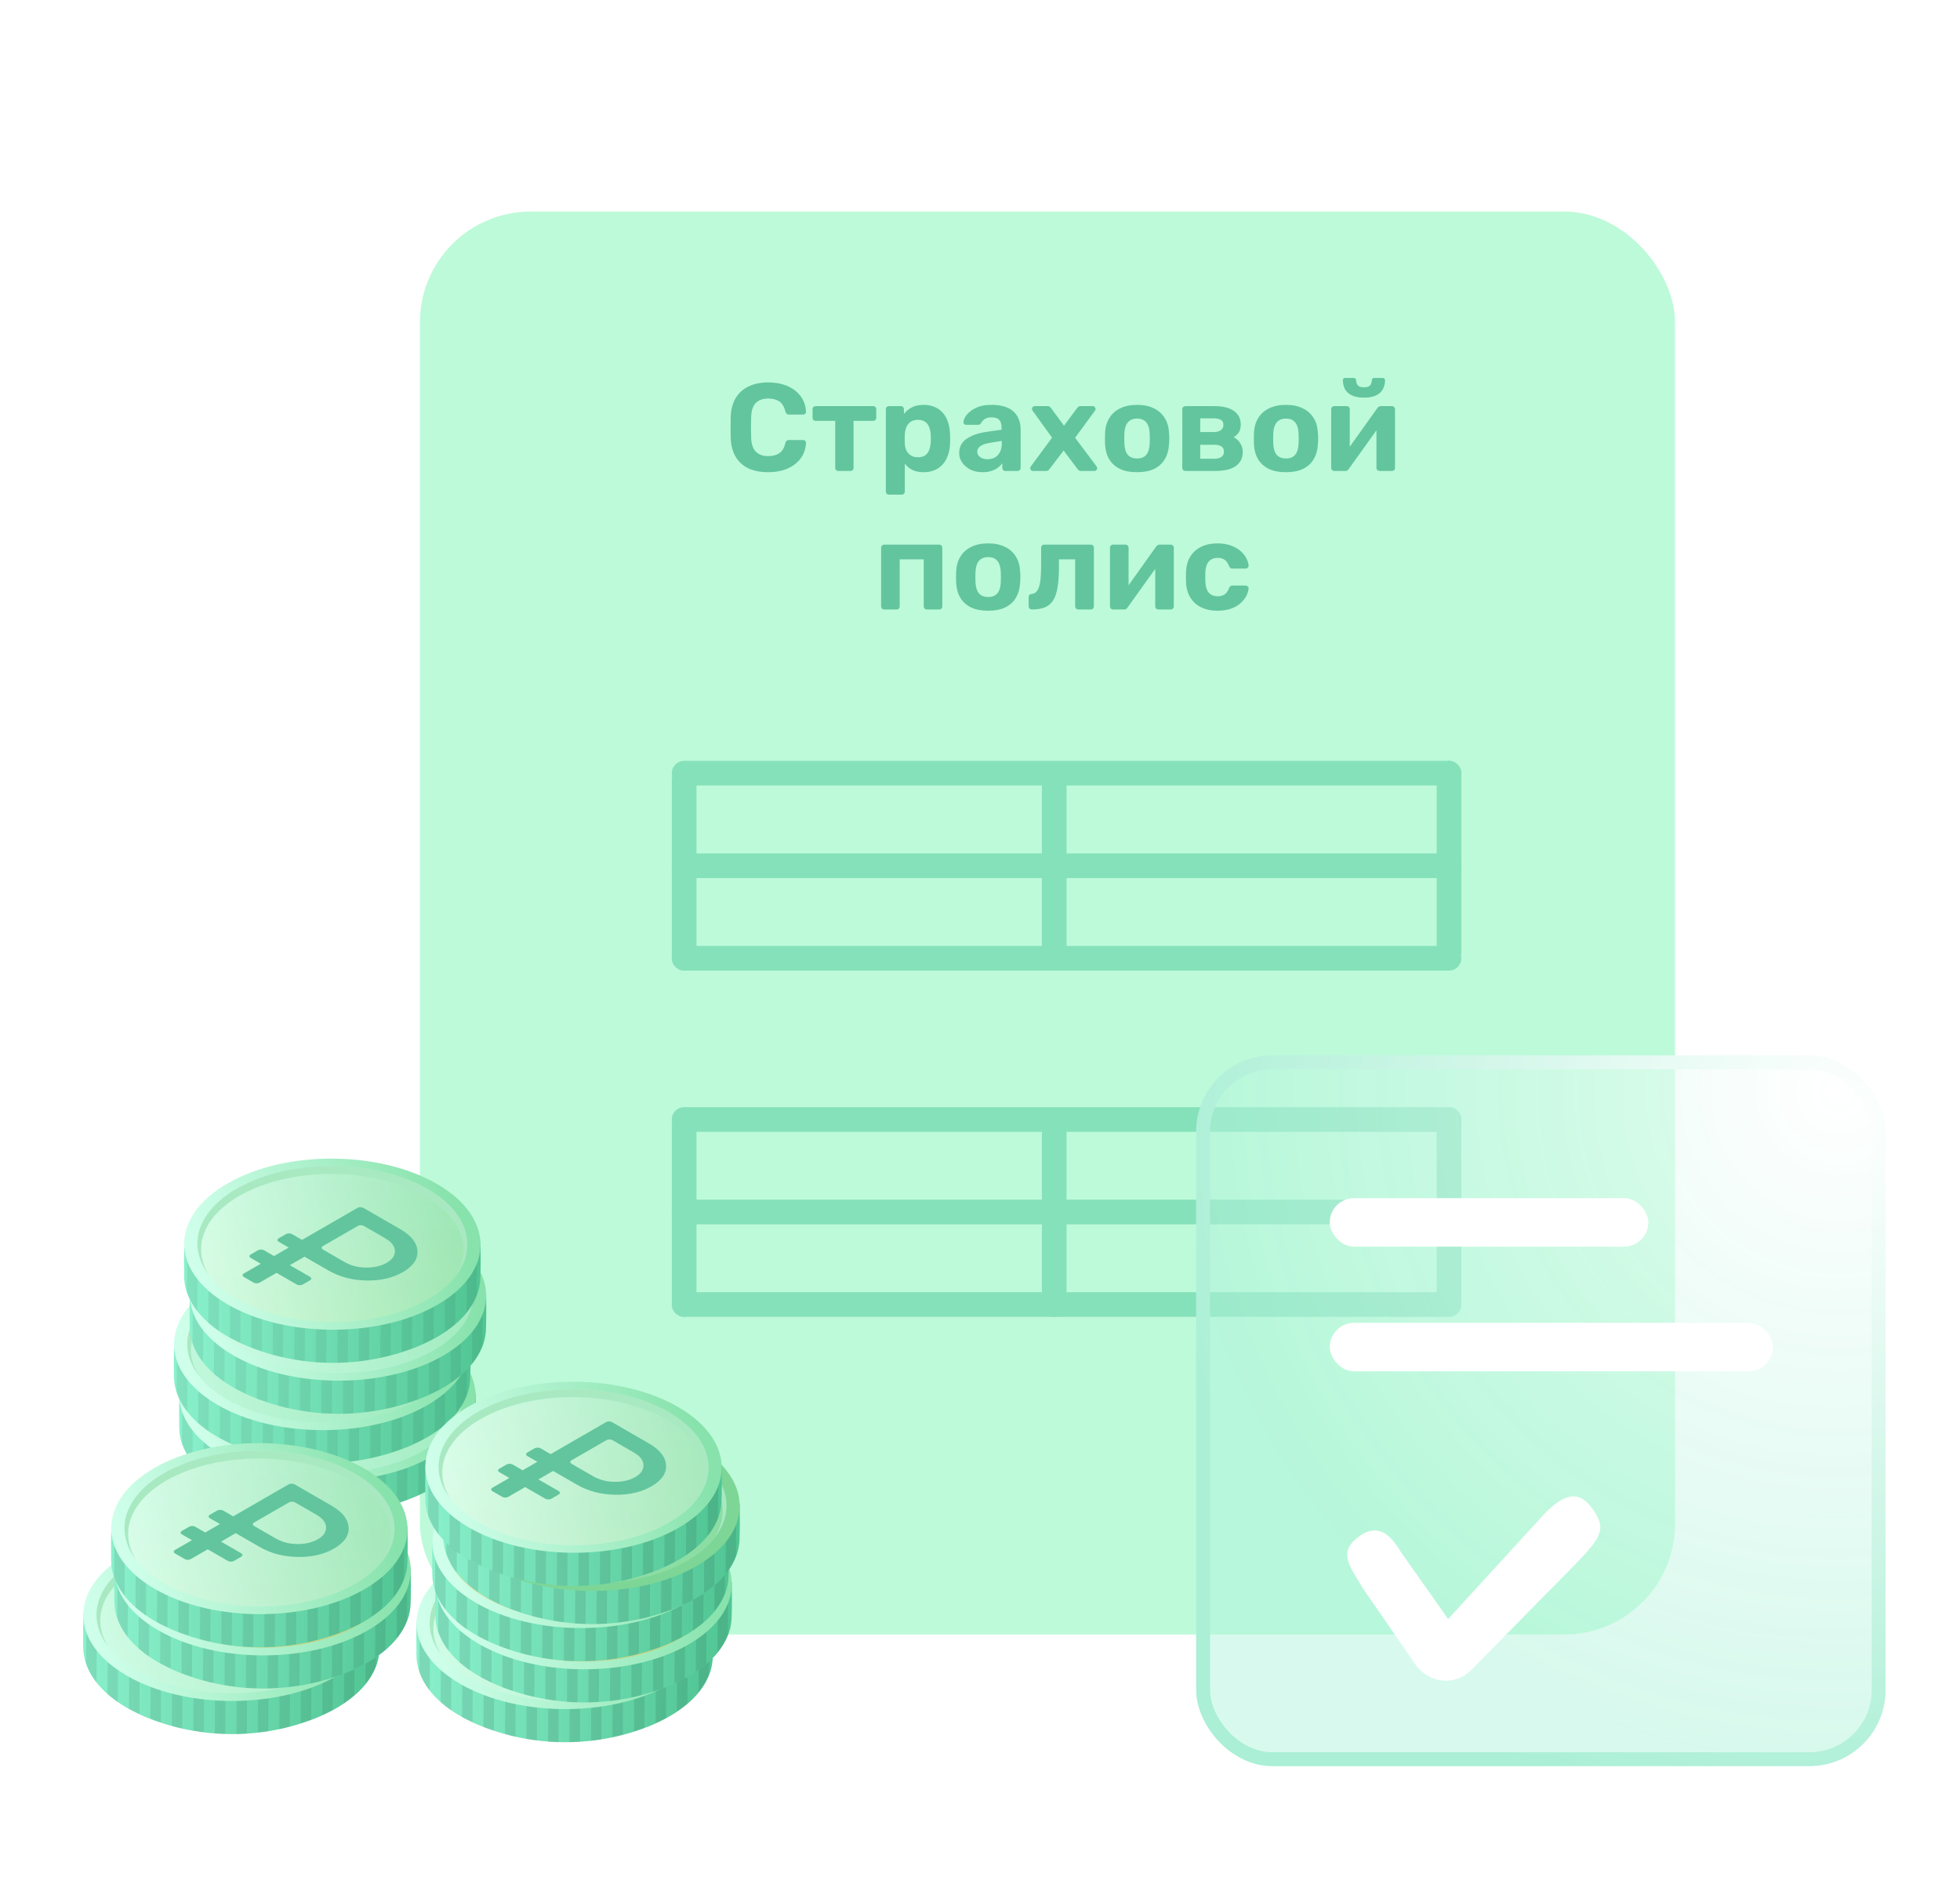 <svg width="283" height="273" viewBox="0 0 283 273" fill="none" xmlns="http://www.w3.org/2000/svg">
<g filter="url(#filter0_ii_18250_30196)">
<rect x="63.629" y="26.545" width="181.226" height="205.46" rx="16" fill="#BDFAD9"/>
</g>
<rect x="97" y="109.859" width="114" height="3.562" rx="1.781" fill="#85E1BA"/>
<rect x="97" y="123.219" width="114" height="3.562" rx="1.781" fill="#85E1BA"/>
<rect x="100.562" y="110.75" width="29.391" height="3.562" rx="1.781" transform="rotate(90 100.562 110.75)" fill="#85E1BA"/>
<rect x="211" y="109.859" width="29.391" height="3.562" rx="1.781" transform="rotate(90 211 109.859)" fill="#85E1BA"/>
<rect x="154" y="110.75" width="29.391" height="3.562" rx="1.781" transform="rotate(90 154 110.75)" fill="#85E1BA"/>
<rect x="97" y="136.578" width="114" height="3.562" rx="1.781" fill="#85E1BA"/>
<rect x="97" y="159.859" width="114" height="3.562" rx="1.781" fill="#85E1BA"/>
<rect x="97" y="173.219" width="114" height="3.562" rx="1.781" fill="#85E1BA"/>
<rect x="100.562" y="160.75" width="29.391" height="3.562" rx="1.781" transform="rotate(90 100.562 160.75)" fill="#85E1BA"/>
<rect x="211" y="159.859" width="29.391" height="3.562" rx="1.781" transform="rotate(90 211 159.859)" fill="#85E1BA"/>
<rect x="154" y="160.75" width="29.391" height="3.562" rx="1.781" transform="rotate(90 154 160.75)" fill="#85E1BA"/>
<rect x="97" y="186.578" width="114" height="3.562" rx="1.781" fill="#85E1BA"/>
<g filter="url(#filter1_b_18250_30196)">
<rect x="172.715" y="152.389" width="99.535" height="102.614" rx="11" fill="url(#paint0_radial_18250_30196)" fill-opacity="0.8"/>
<rect x="173.715" y="153.389" width="97.535" height="100.614" rx="10" stroke="url(#paint1_radial_18250_30196)" stroke-width="2"/>
</g>
<g filter="url(#filter2_diii_18250_30196)">
<path fill-rule="evenodd" clip-rule="evenodd" d="M227.856 213.745C229.964 216.631 229.369 217.76 225.762 221.551L210.54 237.016C209.289 238.287 207.637 238.868 205.995 238.614C204.354 238.36 202.877 237.295 201.933 235.685L194.779 225.339C192.942 222.205 191.231 220.268 193.876 218.116C196.521 215.965 198.456 216.996 200.293 220.13L207.095 229.77L221.042 214.532C223.477 212.059 225.747 210.858 227.856 213.745Z" fill="white"/>
</g>
<g filter="url(#filter3_diii_18250_30196)">
<rect x="190" y="192" width="64" height="7" rx="3.5" fill="white"/>
</g>
<g filter="url(#filter4_diii_18250_30196)">
<rect x="190" y="174" width="46" height="7" rx="3.5" fill="white"/>
</g>
<path d="M110.925 68.18C109.797 68.18 108.837 67.994 108.045 67.622C107.265 67.238 106.659 66.686 106.227 65.966C105.795 65.234 105.555 64.346 105.507 63.302C105.495 62.81 105.489 62.282 105.489 61.718C105.489 61.154 105.495 60.614 105.507 60.098C105.555 59.066 105.795 58.19 106.227 57.47C106.671 56.738 107.289 56.18 108.081 55.796C108.873 55.412 109.821 55.22 110.925 55.22C111.729 55.22 112.461 55.322 113.121 55.526C113.781 55.73 114.351 56.024 114.831 56.408C115.311 56.792 115.683 57.242 115.947 57.758C116.211 58.274 116.355 58.85 116.379 59.486C116.379 59.594 116.337 59.684 116.253 59.756C116.181 59.828 116.091 59.864 115.983 59.864H113.931C113.787 59.864 113.673 59.828 113.589 59.756C113.505 59.684 113.439 59.564 113.391 59.396C113.211 58.688 112.911 58.202 112.491 57.938C112.071 57.674 111.549 57.542 110.925 57.542C110.181 57.542 109.593 57.746 109.161 58.154C108.729 58.562 108.495 59.24 108.459 60.188C108.423 61.172 108.423 62.18 108.459 63.212C108.495 64.16 108.729 64.838 109.161 65.246C109.593 65.654 110.181 65.858 110.925 65.858C111.549 65.858 112.071 65.726 112.491 65.462C112.923 65.186 113.223 64.7 113.391 64.004C113.439 63.824 113.505 63.704 113.589 63.644C113.673 63.572 113.787 63.536 113.931 63.536H115.983C116.091 63.536 116.181 63.572 116.253 63.644C116.337 63.716 116.379 63.806 116.379 63.914C116.355 64.55 116.211 65.126 115.947 65.642C115.683 66.158 115.311 66.608 114.831 66.992C114.351 67.376 113.781 67.67 113.121 67.874C112.461 68.078 111.729 68.18 110.925 68.18ZM121.047 68C120.915 68 120.807 67.958 120.723 67.874C120.639 67.79 120.597 67.682 120.597 67.55V60.764H117.771C117.639 60.764 117.531 60.722 117.447 60.638C117.363 60.554 117.321 60.446 117.321 60.314V59.09C117.321 58.958 117.363 58.85 117.447 58.766C117.531 58.682 117.639 58.64 117.771 58.64H126.069C126.201 58.64 126.309 58.682 126.393 58.766C126.477 58.85 126.519 58.958 126.519 59.09V60.314C126.519 60.446 126.477 60.554 126.393 60.638C126.309 60.722 126.201 60.764 126.069 60.764H123.243V67.55C123.243 67.682 123.201 67.79 123.117 67.874C123.033 67.958 122.931 68 122.811 68H121.047ZM128.356 71.42C128.224 71.42 128.116 71.378 128.032 71.294C127.948 71.21 127.906 71.102 127.906 70.97V59.09C127.906 58.958 127.948 58.85 128.032 58.766C128.116 58.682 128.224 58.64 128.356 58.64H130.066C130.198 58.64 130.306 58.682 130.39 58.766C130.474 58.85 130.516 58.958 130.516 59.09V59.774C130.804 59.39 131.176 59.078 131.632 58.838C132.088 58.586 132.658 58.46 133.342 58.46C133.966 58.46 134.506 58.562 134.962 58.766C135.43 58.958 135.82 59.24 136.132 59.612C136.456 59.972 136.702 60.41 136.87 60.926C137.05 61.442 137.152 62.024 137.176 62.672C137.188 62.9 137.194 63.116 137.194 63.32C137.194 63.524 137.188 63.746 137.176 63.986C137.164 64.598 137.068 65.162 136.888 65.678C136.72 66.194 136.474 66.638 136.15 67.01C135.826 67.382 135.43 67.67 134.962 67.874C134.506 68.078 133.966 68.18 133.342 68.18C132.73 68.18 132.196 68.072 131.74 67.856C131.296 67.628 130.93 67.322 130.642 66.938V70.97C130.642 71.102 130.6 71.21 130.516 71.294C130.432 71.378 130.33 71.42 130.21 71.42H128.356ZM132.532 66.02C132.988 66.02 133.348 65.924 133.612 65.732C133.876 65.528 134.062 65.264 134.17 64.94C134.29 64.616 134.362 64.262 134.386 63.878C134.41 63.506 134.41 63.134 134.386 62.762C134.362 62.378 134.29 62.024 134.17 61.7C134.062 61.376 133.876 61.118 133.612 60.926C133.348 60.722 132.988 60.62 132.532 60.62C132.088 60.62 131.728 60.722 131.452 60.926C131.176 61.13 130.978 61.388 130.858 61.7C130.738 62.012 130.666 62.348 130.642 62.708C130.63 62.924 130.624 63.146 130.624 63.374C130.624 63.602 130.63 63.83 130.642 64.058C130.654 64.394 130.726 64.712 130.858 65.012C131.002 65.3 131.206 65.54 131.47 65.732C131.746 65.924 132.1 66.02 132.532 66.02ZM141.858 68.18C141.222 68.18 140.652 68.06 140.148 67.82C139.644 67.568 139.242 67.232 138.942 66.812C138.642 66.392 138.492 65.924 138.492 65.408C138.492 64.556 138.834 63.884 139.518 63.392C140.214 62.9 141.126 62.564 142.254 62.384L144.612 62.042V61.718C144.612 61.25 144.504 60.89 144.288 60.638C144.072 60.386 143.694 60.26 143.154 60.26C142.758 60.26 142.44 60.338 142.2 60.494C141.96 60.65 141.774 60.854 141.642 61.106C141.546 61.262 141.408 61.34 141.228 61.34H139.518C139.386 61.34 139.284 61.304 139.212 61.232C139.14 61.148 139.11 61.052 139.122 60.944C139.122 60.74 139.2 60.5 139.356 60.224C139.512 59.948 139.752 59.678 140.076 59.414C140.4 59.138 140.814 58.91 141.318 58.73C141.822 58.55 142.44 58.46 143.172 58.46C143.928 58.46 144.576 58.55 145.116 58.73C145.656 58.91 146.088 59.162 146.412 59.486C146.736 59.81 146.976 60.188 147.132 60.62C147.288 61.04 147.366 61.496 147.366 61.988V67.55C147.366 67.682 147.324 67.79 147.24 67.874C147.156 67.958 147.048 68 146.916 68H145.152C145.032 68 144.93 67.958 144.846 67.874C144.762 67.79 144.72 67.682 144.72 67.55V66.884C144.564 67.112 144.354 67.328 144.09 67.532C143.826 67.724 143.508 67.88 143.136 68C142.776 68.12 142.35 68.18 141.858 68.18ZM142.578 66.308C142.974 66.308 143.328 66.224 143.64 66.056C143.952 65.888 144.198 65.63 144.378 65.282C144.558 64.934 144.648 64.496 144.648 63.968V63.662L142.974 63.932C142.326 64.04 141.852 64.202 141.552 64.418C141.252 64.634 141.102 64.898 141.102 65.21C141.102 65.438 141.168 65.636 141.3 65.804C141.444 65.972 141.63 66.098 141.858 66.182C142.086 66.266 142.326 66.308 142.578 66.308ZM149.149 68C149.041 68 148.945 67.964 148.861 67.892C148.789 67.808 148.753 67.712 148.753 67.604C148.753 67.568 148.759 67.526 148.771 67.478C148.795 67.418 148.825 67.364 148.861 67.316L151.903 63.194L149.113 59.324C149.077 59.276 149.047 59.228 149.023 59.18C149.011 59.132 149.005 59.084 149.005 59.036C149.005 58.928 149.041 58.838 149.113 58.766C149.197 58.682 149.293 58.64 149.401 58.64H151.273C151.417 58.64 151.525 58.676 151.597 58.748C151.681 58.82 151.741 58.886 151.777 58.946L153.631 61.466L155.485 58.964C155.533 58.904 155.593 58.838 155.665 58.766C155.737 58.682 155.851 58.64 156.007 58.64H157.789C157.897 58.64 157.987 58.682 158.059 58.766C158.143 58.838 158.185 58.928 158.185 59.036C158.185 59.084 158.179 59.132 158.167 59.18C158.155 59.228 158.125 59.276 158.077 59.324L155.233 63.212L158.311 67.316C158.347 67.364 158.371 67.412 158.383 67.46C158.407 67.508 158.419 67.556 158.419 67.604C158.419 67.712 158.377 67.808 158.293 67.892C158.221 67.964 158.131 68 158.023 68H156.061C155.929 68 155.827 67.97 155.755 67.91C155.683 67.838 155.623 67.772 155.575 67.712L153.577 65.048L151.543 67.712C151.507 67.76 151.453 67.82 151.381 67.892C151.309 67.964 151.201 68 151.057 68H149.149ZM164.183 68.18C163.187 68.18 162.353 68.018 161.681 67.694C161.009 67.358 160.493 66.884 160.133 66.272C159.785 65.66 159.593 64.946 159.557 64.13C159.545 63.89 159.539 63.62 159.539 63.32C159.539 63.008 159.545 62.738 159.557 62.51C159.593 61.682 159.797 60.968 160.169 60.368C160.541 59.756 161.063 59.288 161.735 58.964C162.407 58.628 163.223 58.46 164.183 58.46C165.131 58.46 165.941 58.628 166.613 58.964C167.285 59.288 167.807 59.756 168.179 60.368C168.551 60.968 168.755 61.682 168.791 62.51C168.815 62.738 168.827 63.008 168.827 63.32C168.827 63.62 168.815 63.89 168.791 64.13C168.755 64.946 168.557 65.66 168.197 66.272C167.849 66.884 167.339 67.358 166.667 67.694C165.995 68.018 165.167 68.18 164.183 68.18ZM164.183 66.2C164.771 66.2 165.215 66.02 165.515 65.66C165.815 65.288 165.977 64.748 166.001 64.04C166.013 63.86 166.019 63.62 166.019 63.32C166.019 63.02 166.013 62.78 166.001 62.6C165.977 61.904 165.815 61.37 165.515 60.998C165.215 60.626 164.771 60.44 164.183 60.44C163.595 60.44 163.145 60.626 162.833 60.998C162.533 61.37 162.371 61.904 162.347 62.6C162.335 62.78 162.329 63.02 162.329 63.32C162.329 63.62 162.335 63.86 162.347 64.04C162.371 64.748 162.533 65.288 162.833 65.66C163.145 66.02 163.595 66.2 164.183 66.2ZM171.141 68C171.021 68 170.919 67.958 170.835 67.874C170.751 67.79 170.709 67.682 170.709 67.55V59.09C170.709 58.958 170.751 58.85 170.835 58.766C170.919 58.682 171.021 58.64 171.141 58.64H175.245C176.589 58.64 177.573 58.88 178.197 59.36C178.833 59.828 179.151 60.464 179.151 61.268C179.151 61.748 179.061 62.132 178.881 62.42C178.701 62.696 178.449 62.936 178.125 63.14C178.533 63.332 178.851 63.62 179.079 64.004C179.319 64.376 179.439 64.796 179.439 65.264C179.439 66.116 179.109 66.788 178.449 67.28C177.789 67.76 176.799 68 175.479 68H171.141ZM173.301 66.236H175.317C175.737 66.236 176.073 66.158 176.325 66.002C176.589 65.834 176.721 65.576 176.721 65.228C176.721 64.868 176.601 64.61 176.361 64.454C176.121 64.298 175.773 64.22 175.317 64.22H173.301V66.236ZM173.301 62.384H175.245C175.677 62.384 176.019 62.294 176.271 62.114C176.523 61.934 176.649 61.676 176.649 61.34C176.649 60.992 176.523 60.752 176.271 60.62C176.019 60.476 175.677 60.404 175.245 60.404H173.301V62.384ZM185.681 68.18C184.685 68.18 183.851 68.018 183.179 67.694C182.507 67.358 181.991 66.884 181.631 66.272C181.283 65.66 181.091 64.946 181.055 64.13C181.043 63.89 181.037 63.62 181.037 63.32C181.037 63.008 181.043 62.738 181.055 62.51C181.091 61.682 181.295 60.968 181.667 60.368C182.039 59.756 182.561 59.288 183.233 58.964C183.905 58.628 184.721 58.46 185.681 58.46C186.629 58.46 187.439 58.628 188.111 58.964C188.783 59.288 189.305 59.756 189.677 60.368C190.049 60.968 190.253 61.682 190.289 62.51C190.313 62.738 190.325 63.008 190.325 63.32C190.325 63.62 190.313 63.89 190.289 64.13C190.253 64.946 190.055 65.66 189.695 66.272C189.347 66.884 188.837 67.358 188.165 67.694C187.493 68.018 186.665 68.18 185.681 68.18ZM185.681 66.2C186.269 66.2 186.713 66.02 187.013 65.66C187.313 65.288 187.475 64.748 187.499 64.04C187.511 63.86 187.517 63.62 187.517 63.32C187.517 63.02 187.511 62.78 187.499 62.6C187.475 61.904 187.313 61.37 187.013 60.998C186.713 60.626 186.269 60.44 185.681 60.44C185.093 60.44 184.643 60.626 184.331 60.998C184.031 61.37 183.869 61.904 183.845 62.6C183.833 62.78 183.827 63.02 183.827 63.32C183.827 63.62 183.833 63.86 183.845 64.04C183.869 64.748 184.031 65.288 184.331 65.66C184.643 66.02 185.093 66.2 185.681 66.2ZM192.621 68C192.513 68 192.417 67.958 192.333 67.874C192.249 67.79 192.207 67.688 192.207 67.568V59.09C192.207 58.958 192.249 58.85 192.333 58.766C192.417 58.682 192.519 58.64 192.639 58.64H194.439C194.571 58.64 194.679 58.682 194.763 58.766C194.847 58.85 194.889 58.958 194.889 59.09V65.93L194.169 65.516L198.867 58.928C198.927 58.844 198.993 58.778 199.065 58.73C199.149 58.67 199.251 58.64 199.371 58.64H200.991C201.111 58.64 201.213 58.682 201.297 58.766C201.381 58.85 201.423 58.946 201.423 59.054V67.55C201.423 67.682 201.381 67.79 201.297 67.874C201.213 67.958 201.105 68 200.973 68H199.173C199.053 68 198.951 67.958 198.867 67.874C198.783 67.79 198.741 67.682 198.741 67.55V60.98L199.479 61.106L194.745 67.712C194.697 67.796 194.631 67.868 194.547 67.928C194.463 67.976 194.367 68 194.259 68H192.621ZM196.941 57.416C196.209 57.416 195.615 57.302 195.159 57.074C194.715 56.846 194.391 56.546 194.187 56.174C193.995 55.79 193.899 55.37 193.899 54.914C193.899 54.818 193.923 54.74 193.971 54.68C194.031 54.608 194.121 54.572 194.241 54.572H195.465C195.573 54.572 195.657 54.608 195.717 54.68C195.777 54.74 195.807 54.818 195.807 54.914C195.807 55.178 195.885 55.412 196.041 55.616C196.197 55.82 196.497 55.922 196.941 55.922C197.397 55.922 197.697 55.82 197.841 55.616C197.997 55.412 198.075 55.178 198.075 54.914C198.075 54.818 198.105 54.74 198.165 54.68C198.225 54.608 198.309 54.572 198.417 54.572H199.641C199.749 54.572 199.833 54.608 199.893 54.68C199.953 54.74 199.983 54.818 199.983 54.914C199.983 55.37 199.881 55.79 199.677 56.174C199.485 56.546 199.167 56.846 198.723 57.074C198.279 57.302 197.685 57.416 196.941 57.416ZM127.653 88C127.533 88 127.431 87.958 127.347 87.874C127.263 87.79 127.221 87.682 127.221 87.55V79.09C127.221 78.958 127.263 78.85 127.347 78.766C127.431 78.682 127.533 78.64 127.653 78.64H135.627C135.747 78.64 135.849 78.682 135.933 78.766C136.017 78.85 136.059 78.958 136.059 79.09V87.55C136.059 87.682 136.017 87.79 135.933 87.874C135.849 87.958 135.747 88 135.627 88H133.827C133.695 88 133.587 87.958 133.503 87.874C133.419 87.79 133.377 87.682 133.377 87.55V80.764H129.903V87.55C129.903 87.682 129.861 87.79 129.777 87.874C129.693 87.958 129.585 88 129.453 88H127.653ZM142.685 88.18C141.689 88.18 140.855 88.018 140.183 87.694C139.511 87.358 138.995 86.884 138.635 86.272C138.287 85.66 138.095 84.946 138.059 84.13C138.047 83.89 138.041 83.62 138.041 83.32C138.041 83.008 138.047 82.738 138.059 82.51C138.095 81.682 138.299 80.968 138.671 80.368C139.043 79.756 139.565 79.288 140.237 78.964C140.909 78.628 141.725 78.46 142.685 78.46C143.633 78.46 144.443 78.628 145.115 78.964C145.787 79.288 146.309 79.756 146.681 80.368C147.053 80.968 147.257 81.682 147.293 82.51C147.317 82.738 147.329 83.008 147.329 83.32C147.329 83.62 147.317 83.89 147.293 84.13C147.257 84.946 147.059 85.66 146.699 86.272C146.351 86.884 145.841 87.358 145.169 87.694C144.497 88.018 143.669 88.18 142.685 88.18ZM142.685 86.2C143.273 86.2 143.717 86.02 144.017 85.66C144.317 85.288 144.479 84.748 144.503 84.04C144.515 83.86 144.521 83.62 144.521 83.32C144.521 83.02 144.515 82.78 144.503 82.6C144.479 81.904 144.317 81.37 144.017 80.998C143.717 80.626 143.273 80.44 142.685 80.44C142.097 80.44 141.647 80.626 141.335 80.998C141.035 81.37 140.873 81.904 140.849 82.6C140.837 82.78 140.831 83.02 140.831 83.32C140.831 83.62 140.837 83.86 140.849 84.04C140.873 84.748 141.035 85.288 141.335 85.66C141.647 86.02 142.097 86.2 142.685 86.2ZM148.977 88C148.857 88 148.749 87.958 148.653 87.874C148.569 87.778 148.527 87.67 148.527 87.55V86.2C148.527 85.936 148.671 85.792 148.959 85.768C149.307 85.732 149.577 85.57 149.769 85.282C149.973 84.982 150.117 84.526 150.201 83.914C150.285 83.302 150.327 82.516 150.327 81.556V79.09C150.327 78.958 150.369 78.85 150.453 78.766C150.537 78.682 150.645 78.64 150.777 78.64H157.491C157.623 78.64 157.731 78.682 157.815 78.766C157.899 78.85 157.941 78.958 157.941 79.09V87.55C157.941 87.682 157.899 87.79 157.815 87.874C157.731 87.958 157.623 88 157.491 88H155.691C155.571 88 155.463 87.958 155.367 87.874C155.283 87.79 155.241 87.682 155.241 87.55V80.764H152.901V81.862C152.901 83.002 152.835 83.968 152.703 84.76C152.583 85.552 152.373 86.188 152.073 86.668C151.773 87.136 151.371 87.478 150.867 87.694C150.363 87.898 149.733 88 148.977 88ZM160.682 88C160.574 88 160.478 87.958 160.394 87.874C160.31 87.79 160.268 87.688 160.268 87.568V79.09C160.268 78.958 160.31 78.85 160.394 78.766C160.478 78.682 160.58 78.64 160.7 78.64H162.5C162.632 78.64 162.74 78.682 162.824 78.766C162.908 78.85 162.95 78.958 162.95 79.09V85.93L162.23 85.516L166.928 78.928C166.988 78.844 167.054 78.778 167.126 78.73C167.21 78.67 167.312 78.64 167.432 78.64H169.052C169.172 78.64 169.274 78.682 169.358 78.766C169.442 78.85 169.484 78.946 169.484 79.054V87.55C169.484 87.682 169.442 87.79 169.358 87.874C169.274 87.958 169.166 88 169.034 88H167.234C167.114 88 167.012 87.958 166.928 87.874C166.844 87.79 166.802 87.682 166.802 87.55V80.98L167.54 81.106L162.806 87.712C162.758 87.796 162.692 87.868 162.608 87.928C162.524 87.976 162.428 88 162.32 88H160.682ZM175.764 88.18C174.888 88.18 174.114 88.018 173.442 87.694C172.782 87.37 172.26 86.902 171.876 86.29C171.492 85.666 171.282 84.922 171.246 84.058C171.234 83.866 171.228 83.626 171.228 83.338C171.228 83.038 171.234 82.792 171.246 82.6C171.282 81.724 171.486 80.98 171.858 80.368C172.242 79.744 172.77 79.27 173.442 78.946C174.114 78.622 174.888 78.46 175.764 78.46C176.568 78.46 177.252 78.574 177.816 78.802C178.38 79.018 178.842 79.294 179.202 79.63C179.562 79.966 179.826 80.32 179.994 80.692C180.174 81.052 180.27 81.37 180.282 81.646C180.294 81.766 180.252 81.874 180.156 81.97C180.072 82.054 179.97 82.096 179.85 82.096H177.924C177.804 82.096 177.708 82.066 177.636 82.006C177.576 81.934 177.516 81.838 177.456 81.718C177.288 81.298 177.072 80.998 176.808 80.818C176.544 80.638 176.214 80.548 175.818 80.548C175.278 80.548 174.852 80.722 174.54 81.07C174.228 81.418 174.06 81.958 174.036 82.69C174.024 83.158 174.024 83.584 174.036 83.968C174.072 84.712 174.24 85.252 174.54 85.588C174.852 85.924 175.278 86.092 175.818 86.092C176.238 86.092 176.574 86.002 176.826 85.822C177.078 85.642 177.288 85.342 177.456 84.922C177.504 84.802 177.564 84.712 177.636 84.652C177.708 84.58 177.804 84.544 177.924 84.544H179.85C179.97 84.544 180.072 84.592 180.156 84.688C180.252 84.772 180.294 84.874 180.282 84.994C180.27 85.198 180.21 85.438 180.102 85.714C180.006 85.99 179.844 86.272 179.616 86.56C179.4 86.848 179.118 87.118 178.77 87.37C178.422 87.61 177.996 87.808 177.492 87.964C177 88.108 176.424 88.18 175.764 88.18Z" fill="#62C59E"/>
<path d="M54.818 233.185C54.845 234.824 54.845 236.49 54.791 238.129C54.684 242.535 50.493 246.914 42.272 249.197C36.469 250.809 30.263 250.782 24.46 249.117C16.239 246.752 12.102 242.346 12.021 237.941C11.994 236.302 11.994 234.636 12.048 232.997C12.155 228.591 54.738 228.752 54.818 233.185Z" fill="url(#paint2_linear_18250_30196)"/>
<path opacity="0.2" d="M52.804 238.452L52.777 243.153C53.476 242.294 53.959 241.407 54.282 240.494L54.309 235.899C53.986 236.786 53.449 237.646 52.804 238.452ZM41.87 244.604L41.843 249.305C41.333 249.44 40.849 249.574 40.339 249.682L40.365 244.9C40.876 244.792 41.359 244.711 41.87 244.604ZM35.664 245.491L35.637 250.326C35.127 250.353 34.643 250.353 34.133 250.38L34.159 245.571C34.643 245.544 35.153 245.517 35.664 245.491ZM38.753 245.168L38.727 249.95C38.216 250.031 37.733 250.111 37.222 250.165L37.249 245.41C37.759 245.356 38.27 245.249 38.753 245.168ZM51.192 240.171L51.165 244.765C50.709 245.168 50.198 245.544 49.661 245.92L49.688 241.219C50.198 240.87 50.762 240.547 51.192 240.171ZM44.959 243.664L44.932 248.311C44.449 248.5 43.938 248.634 43.428 248.795L43.455 244.12C43.965 243.959 44.503 243.852 44.959 243.664ZM48.076 242.24L48.049 246.888C47.565 247.156 47.055 247.371 46.544 247.613L46.571 242.938C47.082 242.723 47.592 242.508 48.076 242.24ZM32.547 245.544L32.521 250.353C32.01 250.326 31.527 250.326 31.016 250.3L31.043 245.464C31.553 245.491 32.037 245.544 32.547 245.544ZM17.046 241.058L17.019 245.786C16.455 245.41 15.971 245.007 15.515 244.604L15.541 240.01C15.998 240.359 16.562 240.708 17.046 241.058ZM29.458 245.356L29.431 250.111C28.921 250.058 28.437 249.977 27.927 249.897L27.953 245.114C28.464 245.195 28.947 245.303 29.458 245.356ZM13.956 238.237L13.93 242.938C13.231 242.052 12.748 241.111 12.425 240.171L12.452 235.631C12.774 236.517 13.312 237.377 13.956 238.237ZM20.162 242.804L20.136 247.479C19.625 247.237 19.115 246.995 18.631 246.726L18.658 242.079C19.142 242.374 19.652 242.589 20.162 242.804ZM23.252 244.013L23.225 248.688C22.715 248.526 22.204 248.365 21.721 248.177L21.747 243.529C22.231 243.744 22.741 243.852 23.252 244.013ZM26.341 244.846L26.315 249.601C25.804 249.494 25.321 249.359 24.81 249.225L24.837 244.523C25.348 244.631 25.858 244.738 26.341 244.846Z" fill="black" fill-opacity="0.4"/>
<path d="M18.335 224.453C9.953 229.235 9.926 237.053 18.255 241.916C26.583 246.778 40.124 246.832 48.506 242.05C56.888 237.268 56.915 229.45 48.586 224.587C40.258 219.698 26.718 219.644 18.335 224.453Z" fill="url(#paint3_linear_18250_30196)"/>
<path opacity="0.4" d="M19.684 225.231C12.054 229.584 12.027 236.73 19.63 241.136C27.233 245.569 39.565 245.623 47.194 241.243C54.824 236.891 54.851 229.745 47.248 225.339C39.672 220.906 27.314 220.852 19.684 225.231Z" fill="#CFF9DD"/>
<path d="M46.856 226.363C39.468 222.064 27.459 222.01 20.044 226.255C14.644 229.345 13.167 233.858 15.611 237.727C12.441 233.59 13.785 228.593 19.668 225.207C27.298 220.855 39.63 220.909 47.233 225.315C53.089 228.727 54.379 233.751 51.182 237.861C53.653 234.019 52.23 229.506 46.856 226.363Z" fill="#A8E9C2"/>
<path d="M59.314 226.603C59.341 228.242 59.341 229.908 59.288 231.546C59.18 235.952 54.989 240.332 46.768 242.615C40.965 244.227 34.759 244.2 28.956 242.535C20.735 240.17 16.598 235.764 16.517 231.358C16.49 229.72 16.49 228.054 16.544 226.415C16.651 222.009 59.234 222.197 59.314 226.603Z" fill="url(#paint4_linear_18250_30196)"/>
<path opacity="0.2" d="M57.3 231.866L57.273 236.567C57.972 235.708 58.455 234.821 58.778 233.908L58.805 229.314C58.482 230.2 57.945 231.06 57.3 231.866ZM46.366 238.018L46.339 242.72C45.828 242.854 45.345 242.988 44.834 243.096L44.861 238.34C45.372 238.233 45.855 238.126 46.366 238.018ZM40.16 238.905L40.133 243.74C39.622 243.767 39.139 243.767 38.628 243.794L38.655 238.985C39.139 238.958 39.649 238.931 40.16 238.905ZM43.249 238.582L43.222 243.364C42.712 243.445 42.228 243.526 41.718 243.579L41.745 238.824C42.255 238.77 42.739 238.663 43.249 238.582ZM55.688 233.585L55.661 238.179C55.205 238.582 54.694 238.958 54.157 239.334L54.184 234.633C54.694 234.284 55.258 233.961 55.688 233.585ZM49.455 237.078L49.428 241.726C48.945 241.914 48.434 242.048 47.924 242.209L47.951 237.534C48.461 237.373 48.972 237.266 49.455 237.078ZM52.572 235.654L52.545 240.302C52.061 240.57 51.551 240.785 51.04 241.027L51.067 236.352C51.578 236.137 52.088 235.923 52.572 235.654ZM37.043 238.958L37.016 243.767C36.506 243.74 36.022 243.74 35.512 243.714L35.539 238.878C36.049 238.905 36.533 238.958 37.043 238.958ZM21.542 234.472L21.515 239.2C20.951 238.824 20.467 238.421 20.01 238.018L20.037 233.424C20.494 233.773 21.058 234.123 21.542 234.472ZM33.954 238.77L33.927 243.526C33.416 243.472 32.933 243.391 32.422 243.311L32.449 238.529C32.96 238.609 33.443 238.717 33.954 238.77ZM18.452 231.651L18.425 236.352C17.727 235.466 17.243 234.526 16.921 233.585L16.948 229.045C17.27 229.931 17.807 230.791 18.452 231.651ZM24.658 236.218L24.631 240.893C24.121 240.651 23.61 240.409 23.127 240.14L23.154 235.493C23.637 235.788 24.148 236.003 24.658 236.218ZM27.748 237.427L27.721 242.102C27.21 241.94 26.7 241.779 26.216 241.591L26.243 236.943C26.727 237.158 27.237 237.266 27.748 237.427ZM30.837 238.26L30.81 243.015C30.3 242.908 29.816 242.773 29.306 242.639L29.333 237.937C29.843 238.045 30.354 238.152 30.837 238.26Z" fill="black" fill-opacity="0.4"/>
<path d="M22.831 217.873C14.449 222.655 14.422 230.473 22.751 235.335C31.079 240.198 44.62 240.252 53.002 235.47C61.384 230.688 61.411 222.87 53.082 218.007C44.754 213.144 31.214 213.064 22.831 217.873Z" fill="url(#paint5_linear_18250_30196)"/>
<path opacity="0.4" d="M24.18 218.651C16.55 223.003 16.523 230.15 24.126 234.556C31.729 238.988 44.061 239.042 51.69 234.663C59.32 230.311 59.347 223.165 51.744 218.759C44.168 214.326 31.81 214.299 24.18 218.651Z" fill="#FFB32C"/>
<path d="M51.352 219.777C43.964 215.478 31.955 215.424 24.54 219.669C19.14 222.759 17.663 227.272 20.108 231.141C16.937 227.004 18.281 222.007 24.164 218.622C31.794 214.269 44.126 214.323 51.729 218.729C57.585 222.141 58.875 227.165 55.678 231.275C58.15 227.434 56.726 222.92 51.352 219.777Z" fill="#A8E9C2"/>
<path d="M27.453 231.495C26.325 230.662 25.438 229.561 25.438 228.379V227.438C25.412 226.525 26.003 225.477 27.614 224.537C30.623 222.844 33.82 223.059 37.77 224.107L39.462 224.564L43.841 222.039C43.008 221.985 41.88 222.119 40.241 222.549C39.57 222.71 39.086 222.71 38.495 222.388C38.146 222.2 37.555 221.662 37.555 221.125V220.185C37.555 219.916 37.689 219.621 38.173 219.352C39.301 218.707 42.686 218.627 46.313 220.641L48.489 219.379L49.993 220.265V221.206L48.57 222.039C49.779 222.952 50.504 223.973 50.504 224.994C50.504 224.967 50.504 225.88 50.504 225.88C50.504 226.847 49.832 227.815 48.328 228.701C45.803 230.152 42.632 229.91 39.274 229.024L37.367 228.513L32.209 231.495C33.122 231.549 34.519 231.442 36.668 230.904C37.501 230.689 38.065 230.716 38.71 231.092C39.113 231.334 39.435 231.844 39.408 232.355C39.435 232.247 39.435 233.188 39.435 233.188C39.435 233.564 39.247 233.967 38.71 234.262C37.797 234.8 34.438 235.418 29.764 232.892L26.943 234.504L25.438 233.618V232.677L27.453 231.495ZM46.394 225.021C46.877 224.725 47.2 224.403 47.361 224.053C47.226 223.731 46.958 223.436 46.555 223.167L42.686 225.397C44.029 225.665 45.373 225.612 46.394 225.021ZM39.005 233.053C38.898 233.134 38.791 233.241 38.656 233.322C38.791 233.241 38.925 233.161 39.005 233.053ZM29.441 230.367L34.062 227.68C32.423 227.465 30.811 227.653 29.495 228.406C28.958 228.728 28.608 229.05 28.447 229.4C28.635 229.749 28.958 230.071 29.441 230.367Z" fill="#A8E9C2"/>
<path d="M28.212 231.065C25.741 229.615 23.753 226.821 27.621 224.537C30.63 222.844 33.827 223.059 37.777 224.107L39.469 224.564L45.057 221.34C44.224 221.018 42.881 220.91 40.248 221.609C39.577 221.77 39.093 221.77 38.502 221.447C37.992 221.152 36.863 220.077 38.18 219.352C39.308 218.707 42.693 218.627 46.32 220.641L48.496 219.379L50.001 220.265L47.824 221.528C50.806 223.382 51.72 225.8 48.308 227.761C45.783 229.212 42.612 228.97 39.254 228.083L37.347 227.573L30.98 231.253C31.624 231.495 33.129 231.791 36.648 230.904C37.481 230.689 38.045 230.716 38.69 231.092C39.389 231.495 39.845 232.677 38.69 233.349C37.777 233.886 34.418 234.504 29.744 231.979L26.923 233.618L25.418 232.731L28.212 231.065ZM46.401 225.021C47.744 224.242 47.851 223.059 46.562 222.227L41.592 225.101C43.257 225.665 45.111 225.773 46.401 225.021ZM29.448 230.367L35.305 226.982C33.29 226.471 31.168 226.525 29.529 227.492C27.944 228.406 28.024 229.534 29.448 230.367Z" fill="#FFDC4A"/>
<path d="M68.682 201.427C68.708 203.066 68.708 204.732 68.655 206.371C68.547 210.777 64.356 215.156 56.135 217.439C50.332 219.051 44.126 219.025 38.323 217.359C30.102 214.995 25.965 210.589 25.884 206.183C25.858 204.544 25.858 202.878 25.911 201.239C26.019 196.833 68.601 196.995 68.682 201.427Z" fill="url(#paint6_linear_18250_30196)"/>
<path opacity="0.2" d="M66.667 206.694L66.641 211.395C67.339 210.536 67.823 209.649 68.145 208.736L68.172 204.142C67.85 205.028 67.312 205.888 66.667 206.694ZM55.733 212.846L55.706 217.548C55.196 217.682 54.712 217.816 54.202 217.924L54.229 213.142C54.739 213.034 55.223 212.954 55.733 212.846ZM49.527 213.733L49.5 218.569C48.99 218.595 48.506 218.595 47.996 218.622L48.023 213.813C48.506 213.786 49.017 213.76 49.527 213.733ZM52.617 213.41L52.59 218.192C52.079 218.273 51.596 218.354 51.085 218.407L51.112 213.652C51.623 213.598 52.133 213.491 52.617 213.41ZM65.055 208.413L65.029 213.007C64.572 213.41 64.061 213.786 63.524 214.163L63.551 209.461C64.061 209.112 64.626 208.789 65.055 208.413ZM58.823 211.906L58.796 216.554C58.312 216.742 57.802 216.876 57.291 217.037L57.318 212.363C57.829 212.201 58.366 212.094 58.823 211.906ZM61.939 210.482L61.912 215.13C61.429 215.398 60.918 215.613 60.408 215.855L60.435 211.181C60.945 210.966 61.456 210.751 61.939 210.482ZM46.411 213.787L46.384 218.595C45.873 218.569 45.39 218.569 44.879 218.542L44.906 213.706C45.417 213.733 45.9 213.787 46.411 213.787ZM30.909 209.3L30.882 214.028C30.318 213.652 29.835 213.249 29.378 212.846L29.405 208.252C29.861 208.601 30.426 208.951 30.909 209.3ZM43.321 213.598L43.294 218.354C42.784 218.3 42.3 218.219 41.79 218.139L41.817 213.357C42.327 213.437 42.811 213.545 43.321 213.598ZM27.82 206.479L27.793 211.181C27.094 210.294 26.611 209.354 26.288 208.413L26.315 203.873C26.638 204.76 27.175 205.619 27.82 206.479ZM34.026 211.046L33.999 215.721C33.488 215.479 32.978 215.237 32.494 214.969L32.521 210.321C33.005 210.616 33.515 210.831 34.026 211.046ZM37.115 212.255L37.088 216.93C36.578 216.769 36.068 216.607 35.584 216.419L35.611 211.772C36.094 211.986 36.605 212.094 37.115 212.255ZM40.205 213.088L40.178 217.843C39.667 217.736 39.184 217.601 38.673 217.467L38.7 212.766C39.211 212.873 39.721 212.981 40.205 213.088Z" fill="black" fill-opacity="0.3"/>
<path d="M32.199 192.695C23.817 197.477 23.79 205.295 32.118 210.158C40.447 215.021 53.987 215.074 62.369 210.292C70.751 205.51 70.778 197.692 62.45 192.829C54.121 187.94 40.581 187.886 32.199 192.695Z" fill="url(#paint7_linear_18250_30196)"/>
<path opacity="0.4" d="M33.547 193.474C25.917 197.826 25.89 204.972 33.493 209.378C41.096 213.811 53.428 213.865 61.058 209.486C68.688 205.133 68.714 197.987 61.111 193.581C53.535 189.148 41.177 189.095 33.547 193.474Z" fill="#C7F9DD"/>
<path d="M60.72 194.605C53.332 190.306 41.322 190.253 33.908 194.497C28.508 197.587 27.03 202.1 29.475 205.969C26.305 201.832 27.648 196.835 33.532 193.45C41.161 189.097 53.493 189.151 61.096 193.557C66.953 196.969 68.242 201.993 65.045 206.103C67.517 202.262 66.093 197.748 60.72 194.605Z" fill="#A8E9C2"/>
<path d="M36.816 206.321C35.688 205.489 34.801 204.387 34.801 203.205V202.265C34.775 201.351 35.366 200.303 36.977 199.363C39.986 197.671 43.184 197.886 47.133 198.933L48.825 199.39L53.205 196.865C52.372 196.811 51.243 196.945 49.605 197.375C48.933 197.536 48.449 197.536 47.858 197.214C47.509 197.026 46.918 196.489 46.918 195.951V195.011C46.918 194.742 47.052 194.447 47.536 194.178C48.664 193.533 52.049 193.453 55.676 195.468L57.852 194.205L59.357 195.092V196.032L57.933 196.865C59.142 197.778 59.867 198.799 59.867 199.82C59.867 199.793 59.867 200.706 59.867 200.706C59.867 201.674 59.196 202.641 57.691 203.527C55.166 204.978 51.995 204.736 48.637 203.85L46.73 203.339L41.572 206.321C42.485 206.375 43.882 206.268 46.031 205.73C46.864 205.515 47.428 205.542 48.073 205.918C48.476 206.16 48.798 206.671 48.772 207.181C48.772 207.074 48.798 208.014 48.798 208.014C48.798 208.39 48.61 208.793 48.073 209.089C47.16 209.626 43.801 210.244 39.127 207.718L36.306 209.357L34.801 208.471V207.53L36.816 206.321ZM55.757 199.847C56.24 199.551 56.563 199.229 56.724 198.88C56.59 198.557 56.321 198.262 55.918 197.993L52.049 200.223C53.392 200.492 54.736 200.438 55.757 199.847ZM48.369 207.88C48.261 207.96 48.154 208.068 48.019 208.148C48.154 208.068 48.288 207.987 48.369 207.88ZM38.804 205.193L43.425 202.506C41.786 202.292 40.175 202.48 38.858 203.232C38.321 203.554 37.972 203.877 37.81 204.226C37.998 204.575 38.321 204.898 38.804 205.193Z" fill="#A8E9C2"/>
<path d="M37.576 205.894C35.104 204.443 33.116 201.649 36.985 199.365C39.993 197.673 43.191 197.888 47.14 198.935L48.832 199.392L54.42 196.168C53.588 195.846 52.244 195.738 49.611 196.437C48.94 196.598 48.456 196.598 47.865 196.276C47.355 195.98 46.226 194.905 47.543 194.18C48.671 193.535 52.056 193.455 55.683 195.47L57.859 194.207L59.364 195.094L57.188 196.356C60.17 198.21 61.083 200.628 57.671 202.589C55.146 204.04 51.976 203.798 48.617 202.911L46.71 202.401L40.343 206.082C40.988 206.323 42.492 206.619 46.011 205.732C46.844 205.517 47.408 205.544 48.053 205.92C48.752 206.323 49.209 207.505 48.053 208.177C47.14 208.714 43.782 209.332 39.107 206.807L36.286 208.419L34.782 207.532L37.576 205.894ZM55.764 199.849C57.107 199.07 57.215 197.888 55.925 197.055L50.955 199.929C52.62 200.494 54.474 200.601 55.764 199.849ZM38.811 205.195L44.668 201.81C42.653 201.3 40.531 201.353 38.892 202.32C37.307 203.234 37.388 204.362 38.811 205.195Z" fill="#FFDC4A"/>
<path d="M67.92 194.08C67.947 195.719 67.947 197.384 67.893 199.023C67.785 203.429 63.594 207.808 55.373 210.092C49.571 211.704 43.364 211.677 37.562 210.011C29.341 207.647 25.203 203.241 25.123 198.835C25.096 197.196 25.096 195.53 25.149 193.892C25.257 189.486 67.839 189.674 67.92 194.08Z" fill="url(#paint8_linear_18250_30196)"/>
<path opacity="0.2" d="M65.906 199.346L65.879 204.048C66.577 203.188 67.061 202.302 67.383 201.388L67.41 196.794C67.088 197.681 66.55 198.54 65.906 199.346ZM54.971 205.499L54.944 210.2C54.434 210.334 53.95 210.469 53.44 210.576L53.467 205.821C53.977 205.713 54.461 205.606 54.971 205.499ZM48.765 206.385L48.738 211.221C48.228 211.248 47.744 211.248 47.234 211.275L47.261 206.466C47.744 206.439 48.255 206.412 48.765 206.385ZM51.855 206.063L51.828 210.845C51.317 210.925 50.834 211.006 50.323 211.06L50.35 206.305C50.861 206.251 51.344 206.143 51.855 206.063ZM64.294 201.066L64.267 205.66C63.81 206.063 63.3 206.439 62.762 206.815L62.789 202.113C63.3 201.764 63.864 201.442 64.294 201.066ZM58.061 204.558L58.034 209.206C57.55 209.394 57.04 209.528 56.529 209.69L56.556 205.015C57.067 204.854 57.577 204.746 58.061 204.558ZM61.177 203.134L61.15 207.782C60.667 208.051 60.156 208.266 59.646 208.507L59.673 203.833C60.183 203.618 60.694 203.403 61.177 203.134ZM45.649 206.439L45.622 211.248C45.111 211.221 44.628 211.221 44.117 211.194L44.144 206.358C44.655 206.385 45.138 206.439 45.649 206.439ZM30.147 201.952L30.12 206.681C29.556 206.305 29.072 205.902 28.616 205.499L28.643 200.904C29.099 201.254 29.663 201.603 30.147 201.952ZM42.559 206.251L42.532 211.006C42.022 210.952 41.538 210.872 41.028 210.791L41.055 206.009C41.565 206.09 42.049 206.197 42.559 206.251ZM27.058 199.131L27.031 203.833C26.332 202.946 25.849 202.006 25.526 201.066L25.553 196.525C25.875 197.412 26.413 198.272 27.058 199.131ZM33.264 203.699L33.237 208.373C32.726 208.131 32.216 207.89 31.732 207.621L31.759 202.973C32.243 203.269 32.753 203.484 33.264 203.699ZM36.353 204.907L36.326 209.582C35.816 209.421 35.305 209.26 34.822 209.072L34.849 204.424C35.332 204.639 35.843 204.746 36.353 204.907ZM39.443 205.74L39.416 210.496C38.905 210.388 38.422 210.254 37.911 210.119L37.938 205.418C38.449 205.525 38.959 205.633 39.443 205.74Z" fill="black" fill-opacity="0.3"/>
<path d="M31.437 185.349C23.055 190.131 23.028 197.949 31.356 202.812C39.685 207.675 53.225 207.728 61.607 202.946C69.989 198.164 70.016 190.346 61.688 185.484C53.359 180.621 39.819 180.54 31.437 185.349Z" fill="url(#paint9_linear_18250_30196)"/>
<path opacity="0.4" d="M32.785 186.128C25.155 190.48 25.129 197.626 32.732 202.032C40.335 206.465 52.666 206.519 60.296 202.14C67.926 197.787 67.953 190.641 60.35 186.235C52.773 181.802 40.415 181.775 32.785 186.128Z" fill="#AEEEC7"/>
<path d="M51.072 191.508C50.833 191.37 50.445 191.37 50.206 191.508L45.163 194.419C44.924 194.557 44.924 194.781 45.163 194.919L48.251 196.702C49.193 197.246 50.24 197.52 51.391 197.523C52.558 197.537 53.554 197.305 54.379 196.829C55.17 196.372 55.563 195.802 55.557 195.118C55.534 194.425 55.069 193.816 54.16 193.291L51.072 191.508ZM43.301 198.859C43.541 198.997 43.541 199.221 43.301 199.359L42.248 199.967C42.009 200.105 41.621 200.105 41.382 199.967L38.468 198.285L36.023 199.697C35.783 199.835 35.396 199.835 35.157 199.697L33.742 198.88C33.502 198.742 33.502 198.518 33.742 198.38L36.187 196.968L34.736 196.13C34.496 195.992 34.496 195.768 34.736 195.63L35.789 195.022C36.028 194.884 36.416 194.884 36.655 195.022L38.106 195.86L40.227 194.635L38.776 193.797C38.537 193.659 38.537 193.435 38.776 193.297L39.829 192.689C40.068 192.551 40.456 192.551 40.695 192.689L42.146 193.527L50.147 188.908C50.386 188.77 50.773 188.77 51.013 188.908L56.332 191.979C57.902 192.886 58.728 193.926 58.81 195.101C58.891 196.295 58.191 197.319 56.71 198.174C55.228 199.03 53.454 199.434 51.386 199.387C49.352 199.34 47.55 198.863 45.979 197.956L42.508 195.952L40.387 197.177L43.301 198.859Z" fill="#EEBC3C"/>
<path d="M59.958 187.253C52.57 182.955 40.561 182.901 33.146 187.146C27.746 190.235 26.268 194.749 28.713 198.618C25.543 194.48 26.886 189.483 32.77 186.098C40.4 181.746 52.731 181.8 60.334 186.206C66.191 189.618 67.48 194.641 64.283 198.752C66.755 194.91 65.331 190.397 59.958 187.253Z" fill="#A8E9C2"/>
<path d="M70.197 186.937C70.224 188.576 70.224 190.242 70.17 191.881C70.063 196.286 65.872 200.666 57.651 202.949C51.848 204.561 45.642 204.534 39.839 202.869C31.618 200.504 27.481 196.098 27.4 191.692C27.373 190.054 27.373 188.388 27.427 186.749C27.534 182.343 70.117 182.504 70.197 186.937Z" fill="url(#paint10_linear_18250_30196)"/>
<path opacity="0.2" d="M68.183 192.204L68.156 196.905C68.855 196.046 69.338 195.159 69.661 194.245L69.688 189.651C69.365 190.538 68.828 191.398 68.183 192.204ZM57.249 198.356L57.222 203.057C56.711 203.192 56.228 203.326 55.717 203.434L55.744 198.651C56.255 198.544 56.738 198.463 57.249 198.356ZM51.043 199.243L51.016 204.078C50.505 204.105 50.022 204.105 49.511 204.132L49.538 199.323C50.022 199.296 50.532 199.269 51.043 199.243ZM54.132 198.92L54.105 203.702C53.595 203.783 53.111 203.863 52.601 203.917L52.628 199.162C53.138 199.108 53.649 199.001 54.132 198.92ZM66.571 193.923L66.544 198.517C66.088 198.92 65.577 199.296 65.04 199.672L65.067 194.971C65.577 194.622 66.141 194.299 66.571 193.923ZM60.338 197.416L60.311 202.063C59.828 202.251 59.317 202.386 58.807 202.547L58.834 197.872C59.344 197.711 59.882 197.604 60.338 197.416ZM63.455 195.992L63.428 200.64C62.944 200.908 62.434 201.123 61.923 201.365L61.95 196.69C62.461 196.475 62.971 196.26 63.455 195.992ZM47.926 199.296L47.9 204.105C47.389 204.078 46.906 204.078 46.395 204.051L46.422 199.216C46.932 199.243 47.416 199.296 47.926 199.296ZM32.425 194.81L32.398 199.538C31.834 199.162 31.35 198.759 30.893 198.356L30.92 193.762C31.377 194.111 31.941 194.46 32.425 194.81ZM44.837 199.108L44.81 203.863C44.3 203.81 43.816 203.729 43.306 203.648L43.332 198.866C43.843 198.947 44.326 199.054 44.837 199.108ZM29.335 191.989L29.308 196.69C28.61 195.804 28.126 194.863 27.804 193.923L27.831 189.383C28.153 190.269 28.691 191.129 29.335 191.989ZM35.541 196.556L35.514 201.231C35.004 200.989 34.493 200.747 34.01 200.478L34.037 195.831C34.52 196.126 35.031 196.341 35.541 196.556ZM38.631 197.765L38.604 202.44C38.093 202.278 37.583 202.117 37.099 201.929L37.126 197.281C37.61 197.496 38.12 197.604 38.631 197.765ZM41.72 198.598L41.694 203.353C41.183 203.246 40.7 203.111 40.189 202.977L40.216 198.275C40.726 198.383 41.237 198.49 41.72 198.598Z" fill="black" fill-opacity="0.3"/>
<path d="M33.714 178.205C25.332 182.987 25.305 190.805 33.634 195.668C41.962 200.53 55.502 200.584 63.885 195.802C72.267 191.02 72.294 183.202 63.965 178.339C55.637 173.45 42.096 173.396 33.714 178.205Z" fill="url(#paint11_linear_18250_30196)"/>
<path opacity="0.4" d="M35.063 178.983C27.433 183.336 27.406 190.482 35.009 194.888C42.612 199.321 54.943 199.375 62.573 194.995C70.203 190.643 70.23 183.497 62.627 179.091C55.051 174.658 42.693 174.604 35.063 178.983Z" fill="#C7F9DD"/>
<path d="M62.235 180.115C54.847 175.816 42.838 175.762 35.423 180.007C30.023 183.097 28.546 187.61 30.99 191.479C27.82 187.342 29.163 182.344 35.047 178.959C42.677 174.607 55.008 174.661 62.611 179.067C68.468 182.479 69.758 187.503 66.561 191.613C69.032 187.771 67.608 183.258 62.235 180.115Z" fill="#A8E9C2"/>
<path d="M38.332 191.825C37.204 190.993 36.317 189.891 36.317 188.709V187.769C36.29 186.855 36.881 185.807 38.493 184.867C41.502 183.175 44.699 183.39 48.648 184.437L50.341 184.894L54.72 182.369C53.887 182.315 52.759 182.449 51.12 182.879C50.448 183.04 49.965 183.04 49.374 182.718C49.025 182.53 48.434 181.992 48.434 181.455V180.515C48.434 180.246 48.568 179.951 49.051 179.682C50.18 179.037 53.565 178.957 57.192 180.972L59.368 179.709L60.872 180.595V181.536L59.449 182.369C60.657 183.282 61.383 184.303 61.383 185.324C61.383 185.297 61.383 186.21 61.383 186.21C61.383 187.178 60.711 188.145 59.207 189.031C56.681 190.482 53.511 190.24 50.153 189.354L48.245 188.843L43.087 191.825C44.001 191.879 45.398 191.772 47.547 191.234C48.38 191.019 48.944 191.046 49.589 191.422C49.992 191.664 50.314 192.175 50.287 192.685C50.287 192.578 50.314 193.518 50.314 193.518C50.314 193.894 50.126 194.297 49.589 194.593C48.675 195.13 45.317 195.748 40.642 193.222L37.822 194.861L36.317 193.975V193.034L38.332 191.825ZM57.272 185.351C57.756 185.055 58.078 184.733 58.239 184.384C58.105 184.061 57.837 183.766 57.434 183.497L53.565 185.727C54.908 185.995 56.251 185.942 57.272 185.351ZM49.884 193.384C49.777 193.464 49.669 193.572 49.535 193.652C49.669 193.572 49.804 193.491 49.884 193.384ZM40.32 190.697L44.941 188.01C43.302 187.795 41.69 187.984 40.374 188.736C39.836 189.058 39.487 189.381 39.326 189.73C39.514 190.079 39.836 190.401 40.32 190.697Z" fill="#A8E9C2"/>
<path d="M39.091 191.397C36.62 189.947 34.632 187.153 38.5 184.869C41.509 183.177 44.706 183.391 48.656 184.439L50.348 184.896L55.936 181.672C55.103 181.35 53.76 181.242 51.127 181.941C50.456 182.102 49.972 182.102 49.381 181.78C48.87 181.484 47.742 180.409 49.058 179.684C50.187 179.039 53.572 178.959 57.199 180.974L59.375 179.711L60.879 180.597L58.703 181.86C61.685 183.714 62.599 186.132 59.187 188.093C56.661 189.544 53.491 189.302 50.133 188.415L48.226 187.905L41.858 191.586C42.503 191.827 44.008 192.123 47.527 191.236C48.36 191.021 48.924 191.048 49.569 191.424C50.267 191.827 50.724 193.009 49.569 193.681C48.656 194.218 45.297 194.836 40.623 192.311L37.802 193.923L36.297 193.036L39.091 191.397ZM57.279 185.353C58.623 184.574 58.73 183.391 57.441 182.559L52.47 185.433C54.136 185.997 55.99 186.105 57.279 185.353ZM40.327 190.699L46.184 187.314C44.169 186.803 42.047 186.857 40.408 187.824C38.823 188.738 38.903 189.866 40.327 190.699Z" fill="#FFDC4A"/>
<path d="M69.385 179.58C69.412 181.219 69.412 182.884 69.358 184.523C69.25 188.929 65.059 193.308 56.838 195.592C51.035 197.204 44.829 197.177 39.026 195.511C30.805 193.147 26.668 188.741 26.587 184.335C26.561 182.696 26.561 181.03 26.614 179.392C26.722 174.986 69.304 175.174 69.385 179.58Z" fill="url(#paint12_linear_18250_30196)"/>
<path opacity="0.2" d="M67.371 184.846L67.344 189.548C68.042 188.688 68.526 187.802 68.848 186.888L68.875 182.294C68.553 183.181 68.015 184.04 67.371 184.846ZM56.436 190.999L56.409 195.7C55.899 195.834 55.415 195.969 54.905 196.076L54.932 191.321C55.442 191.213 55.926 191.106 56.436 190.999ZM50.23 191.885L50.203 196.721C49.693 196.748 49.209 196.748 48.699 196.775L48.725 191.966C49.209 191.939 49.72 191.912 50.23 191.885ZM53.32 191.563L53.293 196.345C52.782 196.425 52.299 196.506 51.788 196.56L51.815 191.805C52.326 191.751 52.809 191.643 53.32 191.563ZM65.758 186.566L65.732 191.16C65.275 191.563 64.764 191.939 64.227 192.315L64.254 187.613C64.764 187.264 65.329 186.942 65.758 186.566ZM59.526 190.058L59.499 194.706C59.015 194.894 58.505 195.028 57.994 195.19L58.021 190.515C58.532 190.354 59.042 190.246 59.526 190.058ZM62.642 188.634L62.615 193.282C62.132 193.551 61.621 193.766 61.111 194.007L61.138 189.333C61.648 189.118 62.158 188.903 62.642 188.634ZM47.114 191.939L47.087 196.748C46.576 196.721 46.093 196.721 45.582 196.694L45.609 191.858C46.12 191.885 46.603 191.939 47.114 191.939ZM31.612 187.452L31.585 192.181C31.021 191.805 30.537 191.402 30.081 190.999L30.107 186.404C30.564 186.754 31.128 187.103 31.612 187.452ZM44.024 191.751L43.997 196.506C43.487 196.452 43.003 196.372 42.493 196.291L42.52 191.509C43.03 191.59 43.514 191.697 44.024 191.751ZM28.522 184.631L28.495 189.333C27.797 188.446 27.313 187.506 26.991 186.566L27.018 182.025C27.34 182.912 27.878 183.772 28.522 184.631ZM34.728 189.199L34.702 193.873C34.191 193.631 33.681 193.39 33.197 193.121L33.224 188.473C33.708 188.769 34.218 188.984 34.728 189.199ZM37.818 190.407L37.791 195.082C37.281 194.921 36.77 194.76 36.287 194.572L36.313 189.924C36.797 190.139 37.307 190.246 37.818 190.407ZM40.907 191.24L40.881 195.996C40.37 195.888 39.887 195.754 39.376 195.619L39.403 190.918C39.913 191.025 40.424 191.133 40.907 191.24Z" fill="black" fill-opacity="0.3"/>
<path d="M32.902 170.849C24.52 175.631 24.493 183.449 32.821 188.312C41.15 193.175 54.69 193.228 63.072 188.446C71.454 183.664 71.481 175.846 63.153 170.984C54.824 166.121 41.284 166.04 32.902 170.849Z" fill="url(#paint13_linear_18250_30196)"/>
<path opacity="0.4" d="M34.25 171.628C26.62 175.98 26.593 183.126 34.197 187.532C41.8 191.965 54.131 192.019 61.761 187.64C69.391 183.287 69.418 176.141 61.815 171.735C54.238 167.302 41.88 167.275 34.25 171.628Z" fill="url(#paint14_linear_18250_30196)" fill-opacity="0.5"/>
<path d="M52.537 177.008C52.297 176.87 51.91 176.87 51.671 177.008L46.628 179.919C46.389 180.057 46.389 180.281 46.628 180.419L49.716 182.202C50.658 182.746 51.705 183.02 52.855 183.023C54.023 183.037 55.019 182.805 55.844 182.329C56.635 181.872 57.028 181.302 57.022 180.618C56.999 179.925 56.533 179.316 55.624 178.791L52.537 177.008ZM44.766 184.359C45.005 184.497 45.005 184.721 44.766 184.859L43.713 185.467C43.474 185.605 43.086 185.605 42.847 185.467L39.933 183.785L37.487 185.197C37.248 185.335 36.861 185.335 36.621 185.197L35.206 184.38C34.967 184.242 34.967 184.018 35.206 183.88L37.652 182.468L36.2 181.63C35.961 181.492 35.961 181.268 36.2 181.13L37.254 180.522C37.493 180.384 37.88 180.384 38.12 180.522L39.571 181.36L41.692 180.135L40.241 179.297C40.001 179.159 40.001 178.935 40.241 178.797L41.294 178.189C41.533 178.051 41.92 178.051 42.16 178.189L43.611 179.027L51.611 174.408C51.851 174.27 52.238 174.27 52.477 174.408L57.797 177.479C59.367 178.386 60.193 179.426 60.275 180.601C60.356 181.795 59.656 182.819 58.174 183.674C56.693 184.53 54.919 184.934 52.851 184.887C50.817 184.84 49.014 184.363 47.444 183.456L43.973 181.452L41.852 182.677L44.766 184.359Z" fill="#62C59E"/>
<path d="M61.423 172.753C54.035 168.455 42.026 168.401 34.611 172.646C29.211 175.735 27.733 180.249 30.178 184.118C27.008 179.98 28.351 174.983 34.235 171.598C41.864 167.246 54.196 167.3 61.799 171.706C67.656 175.118 68.945 180.141 65.748 184.252C68.22 180.41 66.796 175.897 61.423 172.753Z" fill="#A8E9C2"/>
<path d="M58.849 220.654C58.876 222.293 58.876 223.958 58.823 225.597C58.715 230.003 54.524 234.382 46.303 236.666C40.5 238.278 34.294 238.251 28.491 236.585C20.27 234.221 16.133 229.815 16.052 225.409C16.025 223.77 16.025 222.105 16.079 220.466C16.187 216.06 58.796 216.248 58.849 220.654Z" fill="url(#paint15_linear_18250_30196)"/>
<path opacity="0.2" d="M56.835 225.919L56.809 230.62C57.507 229.76 57.991 228.874 58.313 227.96L58.34 223.366C58.017 224.253 57.507 225.113 56.835 225.919ZM45.901 232.071L45.874 236.772C45.364 236.907 44.88 237.041 44.37 237.148L44.397 232.393C44.907 232.286 45.417 232.178 45.901 232.071ZM39.695 232.957L39.668 237.793C39.158 237.82 38.674 237.82 38.164 237.847L38.191 233.038C38.701 233.011 39.184 232.984 39.695 232.957ZM42.785 232.635L42.758 237.417C42.247 237.498 41.764 237.578 41.253 237.632L41.28 232.877C41.791 232.823 42.301 232.716 42.785 232.635ZM55.223 227.638L55.197 232.232C54.74 232.635 54.229 233.011 53.692 233.387L53.719 228.686C54.229 228.363 54.794 228.014 55.223 227.638ZM49.017 231.131L48.99 235.778C48.507 235.966 47.996 236.101 47.486 236.262L47.513 231.587C47.996 231.426 48.534 231.319 49.017 231.131ZM52.107 229.734L52.08 234.381C51.596 234.65 51.086 234.865 50.576 235.107L50.602 230.432C51.113 230.19 51.65 229.975 52.107 229.734ZM36.578 233.011L36.552 237.82C36.041 237.793 35.558 237.793 35.047 237.766L35.074 232.931C35.584 232.957 36.095 233.011 36.578 233.011ZM21.104 228.525L21.077 233.253C20.513 232.877 20.029 232.474 19.573 232.071L19.599 227.477C20.029 227.826 20.593 228.175 21.104 228.525ZM33.489 232.823L33.462 237.578C32.952 237.525 32.468 237.444 31.958 237.363L31.985 232.581C32.495 232.662 32.978 232.769 33.489 232.823ZM18.014 225.704L17.987 230.405C17.289 229.519 16.805 228.578 16.483 227.638L16.51 223.098C16.832 223.984 17.343 224.871 18.014 225.704ZM24.193 230.298L24.166 234.972C23.656 234.731 23.146 234.489 22.662 234.22L22.689 229.572C23.172 229.841 23.683 230.056 24.193 230.298ZM27.283 231.48L27.256 236.154C26.746 235.993 26.235 235.832 25.752 235.644L25.779 230.996C26.262 231.211 26.799 231.319 27.283 231.48ZM30.399 232.313L30.372 237.068C29.862 236.96 29.378 236.826 28.868 236.692L28.895 231.99C29.378 232.098 29.889 232.205 30.399 232.313Z" fill="black" fill-opacity="0.4"/>
<path d="M22.367 211.921C13.985 216.703 13.958 224.521 22.286 229.384C30.614 234.247 44.155 234.3 52.537 229.518C60.919 224.736 60.946 216.918 52.617 212.055C44.289 207.193 30.749 207.139 22.367 211.921Z" fill="url(#paint16_linear_18250_30196)"/>
<path opacity="0.4" d="M23.742 212.7C16.113 217.052 16.086 224.198 23.689 228.604C31.292 233.037 43.623 233.091 51.253 228.712C58.883 224.333 58.91 217.213 51.307 212.807C43.704 208.401 31.345 208.347 23.742 212.7Z" fill="url(#paint17_linear_18250_30196)" fill-opacity="0.6"/>
<path d="M50.888 213.855C43.499 209.556 31.491 209.503 24.076 213.747C18.675 216.837 17.198 221.35 19.643 225.219C16.473 221.082 17.816 216.085 23.699 212.7C31.329 208.347 43.661 208.401 51.264 212.807C57.12 216.219 58.41 221.243 55.213 225.353C57.685 221.485 56.261 216.971 50.888 213.855Z" fill="#A8E9C2"/>
<path d="M102.935 234.357C102.962 235.996 102.962 237.662 102.909 239.3C102.801 243.706 98.61 248.085 90.389 250.369C84.586 251.981 78.38 251.954 72.577 250.288C64.356 247.924 60.219 243.518 60.138 239.112C60.111 237.473 60.111 235.808 60.165 234.169C60.246 229.763 102.855 229.951 102.935 234.357Z" fill="url(#paint18_linear_18250_30196)"/>
<path opacity="0.3" d="M100.89 239.649L100.863 244.35C101.562 243.49 102.045 242.604 102.368 241.69L102.395 237.096C102.072 237.956 101.562 238.816 100.89 239.649ZM89.956 245.774L89.929 250.475C89.418 250.61 88.935 250.744 88.424 250.852L88.451 246.096C88.962 245.989 89.472 245.908 89.956 245.774ZM83.75 246.661L83.723 251.496C83.212 251.523 82.729 251.523 82.218 251.55L82.245 246.741C82.756 246.741 83.266 246.687 83.75 246.661ZM86.866 246.365L86.839 251.147C86.329 251.228 85.845 251.308 85.335 251.362L85.362 246.607C85.872 246.526 86.356 246.419 86.866 246.365ZM99.278 241.368L99.251 245.962C98.794 246.365 98.284 246.741 97.747 247.117L97.774 242.416C98.284 242.066 98.848 241.717 99.278 241.368ZM93.072 244.861L93.045 249.508C92.562 249.696 92.051 249.831 91.541 249.992L91.568 245.317C92.051 245.156 92.588 245.022 93.072 244.861ZM96.189 243.437L96.162 248.084C95.678 248.353 95.168 248.568 94.657 248.81L94.684 244.135C95.168 243.893 95.705 243.678 96.189 243.437ZM80.66 246.741L80.633 251.55C80.123 251.523 79.639 251.523 79.129 251.496L79.156 246.661C79.639 246.661 80.15 246.714 80.66 246.741ZM65.159 242.228L65.132 246.956C64.567 246.58 64.084 246.177 63.627 245.774L63.654 241.18C64.084 241.556 64.648 241.878 65.159 242.228ZM77.544 246.553L77.517 251.308C77.006 251.255 76.523 251.174 76.012 251.093L76.039 246.311C76.55 246.365 77.033 246.499 77.544 246.553ZM62.069 239.407L62.042 244.108C61.344 243.222 60.86 242.281 60.538 241.341L60.565 236.801C60.887 237.714 61.424 238.574 62.069 239.407ZM68.248 244.001L68.221 248.675C67.711 248.434 67.2 248.192 66.717 247.923L66.744 243.275C67.227 243.544 67.738 243.759 68.248 244.001ZM71.338 245.21L71.311 249.884C70.8 249.723 70.29 249.562 69.806 249.374L69.833 244.726C70.317 244.914 70.854 245.049 71.338 245.21ZM74.454 246.016L74.427 250.771C73.917 250.664 73.433 250.529 72.923 250.395L72.95 245.693C73.433 245.828 73.944 245.908 74.454 246.016Z" fill="black" fill-opacity="0.3"/>
<path d="M66.453 225.624C58.071 230.406 58.044 238.224 66.372 243.087C74.7 247.95 88.241 248.003 96.623 243.221C105.005 238.439 105.032 230.621 96.704 225.759C88.375 220.896 74.808 220.842 66.453 225.624Z" fill="url(#paint19_linear_18250_30196)"/>
<path opacity="0.4" d="M67.801 226.403C60.171 230.755 60.144 237.901 67.747 242.307C75.35 246.74 87.682 246.794 95.311 242.415C102.941 238.063 102.968 230.916 95.365 226.51C87.762 222.104 75.431 222.051 67.801 226.403Z" fill="#D3FAE1"/>
<path d="M94.954 227.558C87.566 223.259 75.557 223.206 68.142 227.451C62.742 230.54 61.264 235.054 63.709 238.922C60.539 234.785 61.882 229.788 67.766 226.403C75.396 222.051 87.727 222.104 95.33 226.51C101.187 229.922 102.476 234.946 99.279 239.057C101.778 235.215 100.327 230.674 94.954 227.558Z" fill="#A8E9C2"/>
<path d="M71.073 239.269C69.945 238.436 69.058 237.334 69.058 236.152V235.212C69.031 234.299 69.622 233.251 71.234 232.31C74.243 230.618 77.44 230.833 81.39 231.881L83.082 232.337L87.461 229.812C86.629 229.758 85.5 229.893 83.861 230.322C83.19 230.484 82.706 230.484 82.115 230.161C81.766 229.973 81.175 229.436 81.175 228.899V227.958C81.175 227.69 81.309 227.394 81.793 227.125C82.921 226.481 86.306 226.4 89.933 228.415L92.055 227.152L93.56 228.039V228.979L92.136 229.812C93.345 230.725 94.07 231.746 94.07 232.767C94.07 232.74 94.07 233.654 94.07 233.654C94.07 234.621 93.399 235.588 91.894 236.475C89.369 237.925 86.199 237.684 82.84 236.797L80.933 236.287L75.775 239.269C76.688 239.322 78.085 239.215 80.234 238.678C81.067 238.463 81.631 238.49 82.276 238.866C82.679 239.108 83.002 239.618 82.975 240.128C82.975 240.021 83.002 240.961 83.002 240.961C83.002 241.337 82.814 241.74 82.276 242.036C81.363 242.573 78.005 243.191 73.33 240.666L70.509 242.278L69.004 241.391V240.451L71.073 239.269ZM90.014 232.794C90.497 232.499 90.82 232.176 90.981 231.827C90.846 231.505 90.578 231.209 90.175 230.94L86.306 233.17C87.623 233.439 88.993 233.358 90.014 232.794ZM82.626 240.827C82.518 240.908 82.411 241.015 82.276 241.096C82.411 241.015 82.518 240.908 82.626 240.827ZM73.061 238.114L77.682 235.427C76.043 235.212 74.431 235.4 73.115 236.152C72.578 236.475 72.228 236.797 72.067 237.146C72.228 237.496 72.578 237.818 73.061 238.114Z" fill="#A8E9C2"/>
<path d="M71.798 238.841C69.326 237.39 67.338 234.596 71.207 232.312C74.216 230.62 77.413 230.835 81.362 231.883L83.055 232.339L88.643 229.115C87.81 228.793 86.466 228.686 83.834 229.384C83.162 229.545 82.678 229.545 82.087 229.223C81.577 228.927 80.449 227.853 81.765 227.127C82.893 226.483 86.278 226.402 89.905 228.417L92.055 227.154L93.559 228.041L91.383 229.303C94.365 231.157 95.278 233.575 91.867 235.536C89.341 236.987 86.171 236.745 82.813 235.859L80.905 235.348L74.538 239.029C75.183 239.271 76.687 239.566 80.207 238.68C81.04 238.465 81.604 238.492 82.249 238.868C82.947 239.271 83.404 240.453 82.249 241.124C81.335 241.662 77.977 242.28 73.302 239.754L70.481 241.366L68.977 240.48L71.798 238.841ZM90.013 232.796C91.356 232.017 91.464 230.835 90.174 230.002L85.204 232.877C86.843 233.414 88.696 233.548 90.013 232.796ZM73.061 238.115L78.917 234.73C76.902 234.22 74.78 234.274 73.141 235.241C71.529 236.154 71.637 237.283 73.061 238.115Z" fill="#FFDC4A"/>
<path d="M105.666 228.611C105.693 230.25 105.693 231.915 105.639 233.554C105.532 237.96 101.341 242.339 93.12 244.623C87.317 246.235 81.111 246.208 75.308 244.542C67.087 242.178 62.949 237.772 62.869 233.366C62.842 231.727 62.842 230.062 62.896 228.423C62.976 224.017 105.585 224.205 105.666 228.611Z" fill="url(#paint20_linear_18250_30196)"/>
<path opacity="0.3" d="M103.621 233.902L103.594 238.604C104.292 237.744 104.776 236.858 105.098 235.944L105.125 231.35C104.803 232.237 104.292 233.07 103.621 233.902ZM92.686 240.028L92.659 244.729C92.149 244.864 91.665 244.998 91.155 245.106L91.182 240.35C91.692 240.243 92.203 240.162 92.686 240.028ZM86.48 240.914L86.453 245.75C85.943 245.777 85.459 245.777 84.949 245.804L84.976 240.995C85.486 240.995 85.97 240.941 86.48 240.914ZM89.597 240.619L89.57 245.401C89.059 245.482 88.576 245.562 88.065 245.616L88.092 240.861C88.603 240.78 89.086 240.673 89.597 240.619ZM102.009 235.622L101.982 240.216C101.525 240.619 101.015 240.995 100.477 241.371L100.504 236.67C101.015 236.32 101.579 235.971 102.009 235.622ZM95.803 239.114L95.776 243.762C95.292 243.95 94.782 244.085 94.271 244.246L94.298 239.571C94.782 239.41 95.319 239.276 95.803 239.114ZM98.919 237.691L98.892 242.338C98.409 242.607 97.898 242.822 97.388 243.064L97.415 238.389C97.898 238.174 98.435 237.932 98.919 237.691ZM83.391 240.995L83.364 245.804C82.853 245.777 82.37 245.777 81.859 245.75L81.886 240.914C82.37 240.941 82.88 240.968 83.391 240.995ZM67.889 236.482L67.862 241.21C67.298 240.834 66.814 240.431 66.358 240.028L66.385 235.434C66.814 235.81 67.379 236.132 67.889 236.482ZM80.274 240.807L80.247 245.562C79.737 245.509 79.253 245.428 78.743 245.347L78.77 240.565C79.28 240.646 79.764 240.753 80.274 240.807ZM64.799 233.661L64.773 238.362C64.074 237.476 63.59 236.535 63.268 235.595L63.295 231.055C63.617 231.968 64.155 232.828 64.799 233.661ZM70.979 238.255L70.952 242.929C70.441 242.688 69.931 242.446 69.447 242.177L69.474 237.529C69.958 237.798 70.468 238.013 70.979 238.255ZM74.068 239.464L74.041 244.138C73.531 243.977 73.02 243.816 72.537 243.628L72.564 238.98C73.047 239.168 73.585 239.303 74.068 239.464ZM77.185 240.27L77.158 245.025C76.647 244.917 76.164 244.783 75.653 244.649L75.68 239.947C76.164 240.082 76.674 240.162 77.185 240.27Z" fill="black" fill-opacity="0.3"/>
<path d="M69.183 219.878C60.801 224.66 60.774 232.478 69.102 237.341C77.431 242.204 90.971 242.257 99.353 237.475C107.735 232.693 107.762 224.875 99.434 220.012C91.106 215.15 77.538 215.096 69.183 219.878Z" fill="url(#paint21_linear_18250_30196)"/>
<path opacity="0.4" d="M70.531 220.657C62.901 225.009 62.875 232.155 70.478 236.561C78.081 240.967 90.412 241.048 98.042 236.669C105.672 232.316 105.699 225.17 98.096 220.764C90.493 216.358 78.161 216.304 70.531 220.657Z" fill="#FFB32C"/>
<path d="M97.685 221.812C90.297 217.513 78.288 217.46 70.873 221.704C65.473 224.794 63.995 229.307 66.44 233.176C63.27 229.039 64.613 224.042 70.497 220.657C78.126 216.304 90.458 216.358 98.061 220.764C103.917 224.176 105.207 229.2 102.01 233.31C104.508 229.469 103.058 224.928 97.685 221.812Z" fill="#A8E9C2"/>
<path d="M73.824 233.527C72.696 232.694 71.809 231.592 71.809 230.41V229.47C71.782 228.556 72.373 227.509 73.985 226.568C76.994 224.876 80.191 225.091 84.141 226.138L85.833 226.595L90.212 224.07C89.379 224.016 88.251 224.15 86.612 224.58C85.941 224.741 85.457 224.741 84.866 224.419C84.517 224.231 83.926 223.694 83.926 223.156V222.216C83.926 221.947 84.06 221.652 84.544 221.383C85.672 220.738 89.057 220.658 92.684 222.673L94.86 221.41L96.365 222.297V223.237L94.941 224.07C96.15 224.983 96.875 226.004 96.875 227.025C96.875 226.998 96.875 227.912 96.875 227.912C96.875 228.879 96.203 229.846 94.699 230.732C92.174 232.183 89.003 231.941 85.645 231.055L83.738 230.544L78.579 233.527C79.493 233.58 80.89 233.473 83.039 232.935C83.872 232.721 84.436 232.747 85.081 233.124C85.484 233.365 85.806 233.876 85.779 234.386C85.779 234.279 85.806 235.219 85.806 235.219C85.806 235.595 85.618 235.998 85.081 236.294C84.168 236.831 80.809 237.449 76.135 234.924L73.314 236.536L71.809 235.649V234.709L73.824 233.527ZM92.764 227.052C93.248 226.756 93.57 226.434 93.732 226.085C93.597 225.762 93.329 225.467 92.926 225.198L89.057 227.428C90.374 227.697 91.744 227.643 92.764 227.052ZM85.376 235.085C85.269 235.165 85.162 235.273 85.027 235.353C85.162 235.273 85.269 235.165 85.376 235.085ZM75.812 232.371L80.433 229.685C78.794 229.47 77.182 229.658 75.866 230.41C75.329 230.733 74.979 231.055 74.818 231.404C74.979 231.753 75.329 232.076 75.812 232.371Z" fill="#A8E9C2"/>
<path d="M74.556 233.095C72.084 231.644 70.096 228.85 73.965 226.566C76.974 224.874 80.171 225.089 84.12 226.136L85.813 226.593L91.401 223.369C90.568 223.047 89.225 222.939 86.592 223.638C85.92 223.799 85.437 223.799 84.846 223.477C84.335 223.181 83.207 222.107 84.523 221.381C85.652 220.736 89.037 220.656 92.664 222.671L94.84 221.408L96.344 222.295L94.168 223.557C97.15 225.411 98.064 227.829 94.652 229.79C92.126 231.241 88.956 230.999 85.598 230.113L83.69 229.602L77.323 233.283C77.968 233.525 79.472 233.82 82.992 232.934C83.825 232.719 84.389 232.745 85.034 233.122C85.732 233.525 86.189 234.707 85.034 235.378C84.12 235.916 80.762 236.534 76.087 234.008L73.266 235.62L71.762 234.734L74.556 233.095ZM92.771 227.05C94.114 226.271 94.222 225.089 92.932 224.256L87.962 227.131C89.601 227.695 91.455 227.802 92.771 227.05ZM75.819 232.369L81.675 228.984C79.661 228.474 77.538 228.528 75.899 229.495C74.287 230.408 74.395 231.537 75.819 232.369Z" fill="#FFDC4A"/>
<path d="M105.217 222.659C105.244 224.298 105.244 225.964 105.19 227.603C105.082 232.009 100.891 236.388 92.671 238.671C86.868 240.283 80.662 240.256 74.859 238.591C66.638 236.226 62.5 231.821 62.42 227.415C62.393 225.776 62.393 224.11 62.447 222.471C62.554 218.092 105.136 218.253 105.217 222.659Z" fill="url(#paint22_linear_18250_30196)"/>
<path opacity="0.3" d="M103.171 227.954L103.144 232.655C103.843 231.796 104.327 230.909 104.649 229.996L104.676 225.401C104.38 226.288 103.843 227.121 103.171 227.954ZM92.264 234.079L92.237 238.781C91.727 238.915 91.243 239.049 90.732 239.157L90.759 234.401C91.243 234.294 91.753 234.213 92.264 234.079ZM86.031 234.966L86.004 239.802C85.494 239.828 85.01 239.828 84.5 239.855L84.526 235.046C85.037 235.046 85.547 234.993 86.031 234.966ZM89.147 234.67L89.121 239.452C88.61 239.533 88.126 239.613 87.616 239.667L87.643 234.912C88.153 234.831 88.637 234.751 89.147 234.67ZM101.586 229.673L101.559 234.267C101.103 234.67 100.592 235.046 100.055 235.422L100.082 230.721C100.592 230.372 101.129 230.049 101.586 229.673ZM95.353 233.166L95.326 237.813C94.843 238.002 94.332 238.136 93.822 238.297L93.849 233.622C94.359 233.461 94.87 233.327 95.353 233.166ZM98.47 231.742L98.443 236.39C97.959 236.631 97.449 236.873 96.938 237.115L96.965 232.44C97.476 232.225 97.986 232.01 98.47 231.742ZM82.941 235.046L82.915 239.855C82.404 239.828 81.92 239.828 81.41 239.802L81.437 234.966C81.947 234.993 82.431 235.019 82.941 235.046ZM67.44 230.56L67.413 235.288C66.849 234.912 66.365 234.509 65.908 234.106L65.935 229.512C66.365 229.861 66.929 230.184 67.44 230.56ZM79.825 234.858L79.798 239.613C79.288 239.56 78.804 239.479 78.294 239.399L78.32 234.616C78.831 234.697 79.314 234.804 79.825 234.858ZM64.35 227.739L64.323 232.44C63.625 231.554 63.141 230.613 62.819 229.673L62.846 225.133C63.168 226.019 63.705 226.879 64.35 227.739ZM70.529 232.306L70.502 236.981C69.992 236.739 69.482 236.497 68.998 236.228L69.025 231.581C69.508 231.849 70.046 232.064 70.529 232.306ZM73.646 233.515L73.619 238.19C73.109 238.028 72.598 237.867 72.114 237.679L72.141 233.031C72.625 233.219 73.135 233.354 73.646 233.515ZM76.735 234.321L76.709 239.076C76.198 238.969 75.715 238.834 75.204 238.7L75.231 233.999C75.741 234.133 76.225 234.213 76.735 234.321Z" fill="black" fill-opacity="0.3"/>
<path d="M68.734 213.927C60.352 218.709 60.325 226.527 68.653 231.39C76.982 236.252 90.522 236.306 98.904 231.524C107.286 226.742 107.313 218.924 98.985 214.061C90.656 209.199 77.116 209.145 68.734 213.927Z" fill="url(#paint23_linear_18250_30196)"/>
<path opacity="0.4" d="M70.082 214.73C62.452 219.082 62.425 226.228 70.028 230.634C77.632 235.067 89.963 235.121 97.593 230.742C105.223 226.389 105.25 219.243 97.647 214.837C90.043 210.404 77.712 210.35 70.082 214.73Z" fill="#FFB32C"/>
<path d="M97.255 215.861C89.867 211.562 77.858 211.508 70.443 215.753C65.043 218.843 63.566 223.356 66.01 227.225C62.84 223.088 64.183 218.091 70.067 214.705C77.697 210.353 90.028 210.407 97.631 214.813C103.488 218.225 104.777 223.249 101.58 227.359C104.052 223.518 102.628 219.004 97.255 215.861Z" fill="#A8E9C2"/>
<path d="M73.34 227.581C72.212 226.748 71.325 225.647 71.325 224.465V223.524C71.298 222.611 71.889 221.563 73.501 220.623C76.51 218.93 79.707 219.145 83.656 220.193L85.349 220.65L89.728 218.124C88.895 218.071 87.767 218.205 86.128 218.635C85.456 218.796 84.973 218.796 84.382 218.474C84.032 218.286 83.442 217.748 83.442 217.211V216.271C83.442 216.002 83.576 215.707 84.059 215.438C85.188 214.793 88.573 214.712 92.2 216.727L94.376 215.465L95.88 216.351V217.292L94.456 218.124C95.665 219.038 96.391 220.059 96.391 221.08C96.391 221.053 96.391 221.966 96.391 221.966C96.391 222.933 95.719 223.901 94.215 224.787C91.689 226.238 88.519 225.996 85.161 225.11L83.253 224.599L78.095 227.581C79.009 227.635 80.406 227.528 82.555 226.99C83.388 226.775 83.952 226.802 84.597 227.178C85 227.42 85.322 227.93 85.295 228.441C85.295 228.333 85.322 229.274 85.322 229.274C85.322 229.65 85.134 230.053 84.597 230.348C83.683 230.886 80.325 231.504 75.65 228.978L72.83 230.59L71.325 229.704V228.763L73.34 227.581ZM92.28 221.107C92.764 220.811 93.086 220.489 93.247 220.139C93.113 219.817 92.844 219.521 92.441 219.253L88.573 221.483C89.916 221.751 91.259 221.698 92.28 221.107ZM84.892 229.139C84.785 229.22 84.677 229.328 84.543 229.408C84.677 229.328 84.785 229.247 84.892 229.139ZM75.328 226.426L79.949 223.739C78.31 223.524 76.698 223.713 75.382 224.465C74.844 224.787 74.495 225.11 74.334 225.459C74.522 225.835 74.844 226.157 75.328 226.426Z" fill="#A8E9C2"/>
<path d="M74.099 227.151C71.627 225.701 69.639 222.907 73.508 220.623C76.517 218.93 79.714 219.145 83.663 220.193L85.356 220.65L90.944 217.426C90.111 217.104 88.768 216.996 86.135 217.695C85.463 217.856 84.98 217.856 84.389 217.533C83.878 217.238 82.75 216.163 84.066 215.438C85.195 214.793 88.58 214.712 92.207 216.727L94.383 215.465L95.887 216.351L93.711 217.614C96.693 219.468 97.607 221.886 94.195 223.847C91.669 225.298 88.499 225.056 85.141 224.169L83.233 223.659L76.866 227.339C77.511 227.581 79.016 227.877 82.535 226.99C83.368 226.775 83.932 226.802 84.577 227.178C85.275 227.581 85.732 228.763 84.577 229.435C83.663 229.972 80.305 230.59 75.63 228.065L72.809 229.677L71.305 228.79L74.099 227.151ZM92.287 221.107C93.63 220.327 93.738 219.145 92.448 218.313L87.478 221.187C89.144 221.751 90.998 221.859 92.287 221.107ZM75.335 226.426L81.192 223.041C79.177 222.53 77.054 222.584 75.415 223.551C73.803 224.492 73.911 225.593 75.335 226.426Z" fill="#FFDC4A"/>
<path d="M106.807 217.297C106.833 218.935 106.833 220.601 106.78 222.24C106.672 226.646 102.481 231.025 94.26 233.309C88.457 234.92 82.251 234.894 76.448 233.228C68.227 230.864 64.09 226.458 64.009 222.052C63.983 220.413 63.983 218.747 64.036 217.108C64.144 212.702 106.753 212.891 106.807 217.297Z" fill="url(#paint24_linear_18250_30196)"/>
<path opacity="0.3" d="M104.792 222.588L104.766 227.289C105.464 226.43 105.948 225.543 106.27 224.63L106.297 220.036C105.974 220.895 105.464 221.755 104.792 222.588ZM93.858 228.713L93.831 233.415C93.321 233.549 92.837 233.684 92.327 233.791L92.353 229.036C92.864 228.928 93.374 228.848 93.858 228.713ZM87.652 229.6L87.625 234.436C87.115 234.463 86.631 234.463 86.121 234.489L86.147 229.681C86.658 229.654 87.142 229.627 87.652 229.6ZM90.769 229.278L90.742 234.06C90.231 234.14 89.748 234.221 89.237 234.275L89.264 229.519C89.774 229.466 90.258 229.358 90.769 229.278ZM103.18 224.281L103.154 228.875C102.697 229.278 102.186 229.654 101.649 230.03L101.676 225.328C102.186 225.006 102.751 224.657 103.18 224.281ZM96.975 227.773L96.948 232.421C96.464 232.609 95.954 232.743 95.443 232.904L95.47 228.23C95.954 228.095 96.491 227.961 96.975 227.773ZM100.064 226.376L100.037 231.024C99.554 231.292 99.043 231.507 98.533 231.749L98.559 227.075C99.07 226.833 99.607 226.618 100.064 226.376ZM84.562 229.654L84.536 234.463C84.025 234.436 83.541 234.436 83.031 234.409L83.058 229.573C83.542 229.6 84.052 229.654 84.562 229.654ZM69.061 225.167L69.034 229.895C68.47 229.519 67.986 229.116 67.529 228.713L67.556 224.119C67.986 224.469 68.55 224.818 69.061 225.167ZM81.446 229.492L81.419 234.248C80.909 234.194 80.425 234.113 79.915 234.033L79.942 229.251C80.452 229.304 80.936 229.412 81.446 229.492ZM65.971 222.346L65.945 227.048C65.246 226.161 64.762 225.221 64.44 224.281L64.467 219.74C64.789 220.627 65.3 221.513 65.971 222.346ZM72.15 226.94L72.124 231.615C71.613 231.373 71.103 231.131 70.619 230.863L70.646 226.215C71.129 226.484 71.64 226.698 72.15 226.94ZM75.24 228.122L75.213 232.797C74.703 232.636 74.192 232.475 73.709 232.287L73.736 227.639C74.219 227.854 74.756 227.988 75.24 228.122ZM78.356 228.955L78.33 233.71C77.819 233.603 77.336 233.469 76.825 233.334L76.852 228.633C77.336 228.74 77.846 228.848 78.356 228.955Z" fill="black" fill-opacity="0.3"/>
<path d="M70.324 208.564C61.942 213.346 61.915 221.164 70.243 226.026C78.572 230.889 92.112 230.943 100.494 226.161C108.876 221.379 108.903 213.561 100.575 208.698C92.246 203.835 78.706 203.782 70.324 208.564Z" fill="#7DD696"/>
<path opacity="0.4" d="M71.699 209.342C64.07 213.694 64.043 220.841 71.646 225.247C79.249 229.68 91.58 229.733 99.21 225.354C106.84 221.002 106.867 213.856 99.264 209.45C91.661 205.044 79.329 204.99 71.699 209.342Z" fill="#A2E9B9"/>
<path d="M98.845 210.497C91.457 206.199 79.448 206.145 72.033 210.39C66.633 213.48 65.155 217.993 67.6 221.862C64.43 217.724 65.773 212.727 71.656 209.342C79.286 204.99 91.618 205.044 99.221 209.45C105.078 212.862 106.367 217.886 103.17 221.996C105.642 218.127 104.218 213.614 98.845 210.497Z" fill="#A8E9C2"/>
<path d="M74.934 222.216C73.805 221.383 72.919 220.282 72.919 219.1V218.159C72.892 217.246 73.483 216.198 75.095 215.258C78.104 213.565 81.301 213.78 85.25 214.828L86.943 215.285L91.322 212.759C90.489 212.706 89.361 212.84 87.722 213.27C87.05 213.431 86.567 213.431 85.975 213.109C85.626 212.92 85.035 212.383 85.035 211.846V210.905C85.035 210.637 85.169 210.341 85.653 210.073C86.781 209.428 90.166 209.347 93.793 211.362L95.969 210.1L97.474 210.986V211.926L96.05 212.759C97.259 213.673 97.984 214.694 97.984 215.714C97.984 215.688 97.984 216.601 97.984 216.601C97.984 217.568 97.313 218.535 95.808 219.422C93.283 220.873 90.113 220.631 86.755 219.744L84.847 219.234L79.689 222.216C80.602 222.27 81.999 222.162 84.149 221.625C84.981 221.41 85.546 221.437 86.19 221.813C86.593 222.055 86.916 222.565 86.889 223.076C86.889 222.968 86.916 223.909 86.916 223.909C86.916 224.285 86.728 224.688 86.19 224.983C85.277 225.521 81.919 226.138 77.244 223.613L74.423 225.225L72.919 224.338V223.398L74.934 222.216ZM93.901 215.714C94.384 215.419 94.707 215.097 94.868 214.747C94.734 214.425 94.465 214.129 94.062 213.861L90.193 216.091C91.51 216.359 92.88 216.306 93.901 215.714ZM86.486 223.774C86.379 223.855 86.271 223.962 86.137 224.043C86.298 223.935 86.405 223.855 86.486 223.774ZM76.949 221.061L81.57 218.374C79.931 218.159 78.319 218.347 77.002 219.1C76.465 219.422 76.116 219.744 75.955 220.094C76.116 220.443 76.465 220.765 76.949 221.061Z" fill="#A8E9C2"/>
<path d="M75.685 221.786C73.213 220.335 71.225 217.541 75.094 215.258C78.103 213.565 81.3 213.78 85.249 214.828L86.942 215.285L92.53 212.061C91.697 211.738 90.354 211.631 87.721 212.329C87.049 212.491 86.566 212.491 85.975 212.168C85.464 211.873 84.336 210.798 85.652 210.073C86.781 209.428 90.166 209.347 93.793 211.362L95.969 210.1L97.473 210.986L95.297 212.249C98.279 214.103 99.193 216.521 95.781 218.482C93.255 219.932 90.085 219.691 86.727 218.804L84.819 218.294L78.452 221.974C79.097 222.216 80.601 222.512 84.121 221.625C84.954 221.41 85.518 221.437 86.163 221.813C86.861 222.216 87.318 223.398 86.163 224.07C85.249 224.607 81.891 225.225 77.216 222.7L74.395 224.312L72.891 223.425L75.685 221.786ZM93.9 215.715C95.243 214.935 95.351 213.753 94.061 212.92L89.091 215.795C90.73 216.359 92.584 216.467 93.9 215.715ZM76.948 221.061L82.804 217.676C80.79 217.165 78.667 217.219 77.028 218.186C75.416 219.1 75.524 220.228 76.948 221.061Z" fill="#FFDC4A"/>
<path d="M104.205 211.784C104.232 213.423 104.232 215.089 104.178 216.728C104.071 221.134 99.88 225.513 91.659 227.796C85.856 229.408 79.65 229.381 73.847 227.716C65.626 225.352 61.489 220.946 61.408 216.54C61.381 214.901 61.381 213.235 61.435 211.596C61.542 207.217 104.124 207.378 104.205 211.784Z" fill="url(#paint25_linear_18250_30196)"/>
<path opacity="0.3" d="M102.191 217.079L102.164 221.78C102.862 220.921 103.346 220.034 103.668 219.121L103.695 214.526C103.373 215.413 102.836 216.246 102.191 217.079ZM91.257 223.204L91.23 227.906C90.719 228.04 90.236 228.174 89.725 228.282L89.752 223.527C90.262 223.419 90.746 223.338 91.257 223.204ZM85.05 224.091L85.024 228.927C84.513 228.953 84.029 228.953 83.519 228.98L83.546 224.171C84.029 224.171 84.54 224.118 85.05 224.091ZM88.14 223.795L88.113 228.577C87.603 228.658 87.119 228.739 86.609 228.792L86.635 224.037C87.146 223.956 87.63 223.876 88.14 223.795ZM100.579 218.798L100.552 223.392C100.095 223.795 99.585 224.171 99.047 224.547L99.074 219.846C99.585 219.497 100.149 219.174 100.579 218.798ZM94.346 222.291L94.319 226.939C93.836 227.127 93.325 227.261 92.815 227.422L92.841 222.747C93.352 222.586 93.862 222.452 94.346 222.291ZM97.462 220.867L97.436 225.515C96.952 225.783 96.442 225.998 95.931 226.24L95.958 221.565C96.468 221.35 96.979 221.135 97.462 220.867ZM81.934 224.171L81.907 228.98C81.397 228.953 80.913 228.953 80.403 228.927L80.43 224.091C80.94 224.118 81.424 224.144 81.934 224.171ZM66.432 219.685L66.406 224.413C65.841 224.037 65.358 223.634 64.901 223.231L64.928 218.637C65.385 218.986 65.949 219.309 66.432 219.685ZM78.844 223.983L78.818 228.739C78.307 228.685 77.823 228.604 77.313 228.524L77.34 223.741C77.824 223.822 78.334 223.93 78.844 223.983ZM63.343 216.864L63.316 221.565C62.617 220.679 62.134 219.738 61.812 218.798L61.838 214.258C62.161 215.144 62.698 216.004 63.343 216.864ZM69.549 221.431L69.522 226.106C69.012 225.864 68.501 225.622 68.017 225.353L68.044 220.706C68.501 220.974 69.038 221.189 69.549 221.431ZM72.638 222.64L72.612 227.315C72.101 227.153 71.591 226.992 71.107 226.804L71.134 222.156C71.618 222.344 72.128 222.479 72.638 222.64ZM75.728 223.446L75.701 228.201C75.191 228.094 74.707 227.959 74.197 227.825L74.224 223.124C74.734 223.258 75.218 223.365 75.728 223.446Z" fill="black" fill-opacity="0.3"/>
<path d="M67.722 203.052C59.34 207.834 59.313 215.652 67.641 220.515C75.97 225.377 89.51 225.431 97.892 220.649C106.275 215.867 106.301 208.049 97.973 203.186C89.645 198.324 76.104 198.27 67.722 203.052Z" fill="url(#paint26_linear_18250_30196)"/>
<path opacity="0.4" d="M69.07 203.855C61.441 208.207 61.414 215.353 69.017 219.759C76.62 224.192 88.951 224.246 96.581 219.867C104.211 215.514 104.238 208.368 96.635 203.962C89.032 199.529 76.7 199.475 69.07 203.855Z" fill="url(#paint27_linear_18250_30196)" fill-opacity="0.7"/>
<path d="M96.243 204.986C88.855 200.687 76.846 200.633 69.431 204.878C64.031 207.968 62.553 212.481 64.998 216.35C61.828 212.213 63.171 207.216 69.055 203.831C76.685 199.478 89.016 199.532 96.619 203.938C102.476 207.35 103.766 212.374 100.568 216.484C103.04 212.642 101.616 208.129 96.243 204.986Z" fill="#A8E9C2"/>
<path d="M88.431 207.94C88.192 207.802 87.804 207.802 87.565 207.94L82.523 210.851C82.283 210.989 82.283 211.213 82.523 211.351L85.61 213.134C86.552 213.678 87.599 213.952 88.75 213.955C89.917 213.968 90.913 213.737 91.738 213.26C92.529 212.804 92.922 212.233 92.916 211.55C92.894 210.856 92.428 210.247 91.519 209.722L88.431 207.94ZM80.661 215.291C80.9 215.429 80.9 215.653 80.661 215.791L79.608 216.399C79.369 216.537 78.981 216.537 78.742 216.399L75.828 214.716L73.382 216.128C73.143 216.266 72.755 216.266 72.516 216.128L71.101 215.311C70.862 215.173 70.862 214.949 71.101 214.811L73.546 213.399L72.095 212.562C71.856 212.423 71.856 212.2 72.095 212.062L73.148 211.454C73.387 211.316 73.775 211.316 74.014 211.454L75.465 212.292L77.586 211.067L76.135 210.229C75.896 210.091 75.896 209.867 76.135 209.729L77.188 209.121C77.427 208.983 77.815 208.983 78.054 209.121L79.505 209.959L87.506 205.34C87.745 205.202 88.133 205.202 88.372 205.34L93.691 208.411C95.262 209.318 96.088 210.358 96.169 211.533C96.25 212.726 95.55 213.751 94.069 214.606C92.588 215.461 90.813 215.865 88.746 215.819C86.711 215.772 84.909 215.295 83.339 214.388L79.868 212.384L77.746 213.609L80.661 215.291Z" fill="#62C59E"/>
<path d="M42.599 216.924C42.36 216.786 41.972 216.786 41.733 216.924L36.691 219.835C36.451 219.974 36.451 220.197 36.691 220.335L39.778 222.118C40.721 222.662 41.767 222.936 42.918 222.939C44.085 222.953 45.081 222.721 45.906 222.245C46.697 221.788 47.09 221.218 47.084 220.534C47.062 219.841 46.596 219.232 45.687 218.707L42.599 216.924ZM34.829 224.275C35.068 224.413 35.068 224.637 34.829 224.775L33.776 225.383C33.536 225.521 33.149 225.521 32.91 225.383L29.995 223.701L27.55 225.113C27.311 225.251 26.923 225.251 26.684 225.113L25.269 224.296C25.03 224.158 25.03 223.934 25.269 223.796L27.714 222.384L26.263 221.546C26.024 221.408 26.024 221.184 26.263 221.046L27.316 220.438C27.555 220.3 27.943 220.3 28.182 220.438L29.633 221.276L31.754 220.051L30.303 219.213C30.064 219.075 30.064 218.851 30.303 218.713L31.356 218.105C31.595 217.967 31.983 217.967 32.222 218.105L33.673 218.943L41.674 214.324C41.913 214.186 42.301 214.186 42.54 214.324L47.859 217.395C49.43 218.302 50.255 219.342 50.337 220.517C50.418 221.711 49.718 222.735 48.237 223.59C46.756 224.446 44.981 224.85 42.913 224.803C40.879 224.756 39.077 224.279 37.507 223.372L34.035 221.368L31.915 222.593L34.829 224.275Z" fill="#62C59E"/>
<defs>
<filter id="filter0_ii_18250_30196" x="58.629" y="24.545" width="189.227" height="212.459" filterUnits="userSpaceOnUse" color-interpolation-filters="sRGB">
<feFlood flood-opacity="0" result="BackgroundImageFix"/>
<feBlend mode="normal" in="SourceGraphic" in2="BackgroundImageFix" result="shape"/>
<feColorMatrix in="SourceAlpha" type="matrix" values="0 0 0 0 0 0 0 0 0 0 0 0 0 0 0 0 0 0 127 0" result="hardAlpha"/>
<feOffset dx="-6" dy="6"/>
<feGaussianBlur stdDeviation="2.5"/>
<feComposite in2="hardAlpha" operator="arithmetic" k2="-1" k3="1"/>
<feColorMatrix type="matrix" values="0 0 0 0 0.863 0 0 0 0 1 0 0 0 0 0.943 0 0 0 0.97 0"/>
<feBlend mode="normal" in2="shape" result="effect1_innerShadow_18250_30196"/>
<feColorMatrix in="SourceAlpha" type="matrix" values="0 0 0 0 0 0 0 0 0 0 0 0 0 0 0 0 0 0 127 0" result="hardAlpha"/>
<feOffset dx="3" dy="-2"/>
<feGaussianBlur stdDeviation="4"/>
<feComposite in2="hardAlpha" operator="arithmetic" k2="-1" k3="1"/>
<feColorMatrix type="matrix" values="0 0 0 0 0.209 0 0 0 0 0.583 0 0 0 0 0.449 0 0 0 0.44 0"/>
<feBlend mode="normal" in2="effect1_innerShadow_18250_30196" result="effect2_innerShadow_18250_30196"/>
</filter>
<filter id="filter1_b_18250_30196" x="164.715" y="144.389" width="115.535" height="118.613" filterUnits="userSpaceOnUse" color-interpolation-filters="sRGB">
<feFlood flood-opacity="0" result="BackgroundImageFix"/>
<feGaussianBlur in="BackgroundImage" stdDeviation="4"/>
<feComposite in2="SourceAlpha" operator="in" result="effect1_backgroundBlur_18250_30196"/>
<feBlend mode="normal" in="SourceGraphic" in2="effect1_backgroundBlur_18250_30196" result="shape"/>
</filter>
<filter id="filter2_diii_18250_30196" x="175.516" y="204.061" width="70.555" height="60.611" filterUnits="userSpaceOnUse" color-interpolation-filters="sRGB">
<feFlood flood-opacity="0" result="BackgroundImageFix"/>
<feColorMatrix in="SourceAlpha" type="matrix" values="0 0 0 0 0 0 0 0 0 0 0 0 0 0 0 0 0 0 127 0" result="hardAlpha"/>
<feOffset dy="9"/>
<feGaussianBlur stdDeviation="8.5"/>
<feColorMatrix type="matrix" values="0 0 0 0 0.379 0 0 0 0 0.658 0 0 0 0 0.574 0 0 0 0.49 0"/>
<feBlend mode="normal" in2="BackgroundImageFix" result="effect1_dropShadow_18250_30196"/>
<feBlend mode="normal" in="SourceGraphic" in2="effect1_dropShadow_18250_30196" result="shape"/>
<feColorMatrix in="SourceAlpha" type="matrix" values="0 0 0 0 0 0 0 0 0 0 0 0 0 0 0 0 0 0 127 0" result="hardAlpha"/>
<feOffset dy="-4"/>
<feGaussianBlur stdDeviation="2.5"/>
<feComposite in2="hardAlpha" operator="arithmetic" k2="-1" k3="1"/>
<feColorMatrix type="matrix" values="0 0 0 0 0.714 0 0 0 0 0.963 0 0 0 0 0.843 0 0 0 1 0"/>
<feBlend mode="normal" in2="shape" result="effect2_innerShadow_18250_30196"/>
<feColorMatrix in="SourceAlpha" type="matrix" values="0 0 0 0 0 0 0 0 0 0 0 0 0 0 0 0 0 0 127 0" result="hardAlpha"/>
<feOffset dy="-2"/>
<feGaussianBlur stdDeviation="1"/>
<feComposite in2="hardAlpha" operator="arithmetic" k2="-1" k3="1"/>
<feColorMatrix type="matrix" values="0 0 0 0 1 0 0 0 0 1 0 0 0 0 1 0 0 0 0.46 0"/>
<feBlend mode="normal" in2="effect2_innerShadow_18250_30196" result="effect3_innerShadow_18250_30196"/>
<feColorMatrix in="SourceAlpha" type="matrix" values="0 0 0 0 0 0 0 0 0 0 0 0 0 0 0 0 0 0 127 0" result="hardAlpha"/>
<feOffset dx="2" dy="1"/>
<feGaussianBlur stdDeviation="1"/>
<feComposite in2="hardAlpha" operator="arithmetic" k2="-1" k3="1"/>
<feColorMatrix type="matrix" values="0 0 0 0 1 0 0 0 0 1 0 0 0 0 1 0 0 0 1 0"/>
<feBlend mode="normal" in2="effect3_innerShadow_18250_30196" result="effect4_innerShadow_18250_30196"/>
</filter>
<filter id="filter3_diii_18250_30196" x="179" y="185" width="86" height="29" filterUnits="userSpaceOnUse" color-interpolation-filters="sRGB">
<feFlood flood-opacity="0" result="BackgroundImageFix"/>
<feColorMatrix in="SourceAlpha" type="matrix" values="0 0 0 0 0 0 0 0 0 0 0 0 0 0 0 0 0 0 127 0" result="hardAlpha"/>
<feOffset dy="4"/>
<feGaussianBlur stdDeviation="5.5"/>
<feColorMatrix type="matrix" values="0 0 0 0 0.379 0 0 0 0 0.658 0 0 0 0 0.574 0 0 0 0.41 0"/>
<feBlend mode="normal" in2="BackgroundImageFix" result="effect1_dropShadow_18250_30196"/>
<feBlend mode="normal" in="SourceGraphic" in2="effect1_dropShadow_18250_30196" result="shape"/>
<feColorMatrix in="SourceAlpha" type="matrix" values="0 0 0 0 0 0 0 0 0 0 0 0 0 0 0 0 0 0 127 0" result="hardAlpha"/>
<feOffset dy="-4"/>
<feGaussianBlur stdDeviation="2.5"/>
<feComposite in2="hardAlpha" operator="arithmetic" k2="-1" k3="1"/>
<feColorMatrix type="matrix" values="0 0 0 0 0.714 0 0 0 0 0.963 0 0 0 0 0.843 0 0 0 1 0"/>
<feBlend mode="normal" in2="shape" result="effect2_innerShadow_18250_30196"/>
<feColorMatrix in="SourceAlpha" type="matrix" values="0 0 0 0 0 0 0 0 0 0 0 0 0 0 0 0 0 0 127 0" result="hardAlpha"/>
<feOffset dy="-2"/>
<feGaussianBlur stdDeviation="1"/>
<feComposite in2="hardAlpha" operator="arithmetic" k2="-1" k3="1"/>
<feColorMatrix type="matrix" values="0 0 0 0 1 0 0 0 0 1 0 0 0 0 1 0 0 0 0.46 0"/>
<feBlend mode="normal" in2="effect2_innerShadow_18250_30196" result="effect3_innerShadow_18250_30196"/>
<feColorMatrix in="SourceAlpha" type="matrix" values="0 0 0 0 0 0 0 0 0 0 0 0 0 0 0 0 0 0 127 0" result="hardAlpha"/>
<feOffset dx="2" dy="1"/>
<feGaussianBlur stdDeviation="1"/>
<feComposite in2="hardAlpha" operator="arithmetic" k2="-1" k3="1"/>
<feColorMatrix type="matrix" values="0 0 0 0 1 0 0 0 0 1 0 0 0 0 1 0 0 0 1 0"/>
<feBlend mode="normal" in2="effect3_innerShadow_18250_30196" result="effect4_innerShadow_18250_30196"/>
</filter>
<filter id="filter4_diii_18250_30196" x="179" y="167" width="68" height="29" filterUnits="userSpaceOnUse" color-interpolation-filters="sRGB">
<feFlood flood-opacity="0" result="BackgroundImageFix"/>
<feColorMatrix in="SourceAlpha" type="matrix" values="0 0 0 0 0 0 0 0 0 0 0 0 0 0 0 0 0 0 127 0" result="hardAlpha"/>
<feOffset dy="4"/>
<feGaussianBlur stdDeviation="5.5"/>
<feColorMatrix type="matrix" values="0 0 0 0 0.379 0 0 0 0 0.658 0 0 0 0 0.574 0 0 0 0.41 0"/>
<feBlend mode="normal" in2="BackgroundImageFix" result="effect1_dropShadow_18250_30196"/>
<feBlend mode="normal" in="SourceGraphic" in2="effect1_dropShadow_18250_30196" result="shape"/>
<feColorMatrix in="SourceAlpha" type="matrix" values="0 0 0 0 0 0 0 0 0 0 0 0 0 0 0 0 0 0 127 0" result="hardAlpha"/>
<feOffset dy="-4"/>
<feGaussianBlur stdDeviation="2.5"/>
<feComposite in2="hardAlpha" operator="arithmetic" k2="-1" k3="1"/>
<feColorMatrix type="matrix" values="0 0 0 0 0.714 0 0 0 0 0.963 0 0 0 0 0.843 0 0 0 1 0"/>
<feBlend mode="normal" in2="shape" result="effect2_innerShadow_18250_30196"/>
<feColorMatrix in="SourceAlpha" type="matrix" values="0 0 0 0 0 0 0 0 0 0 0 0 0 0 0 0 0 0 127 0" result="hardAlpha"/>
<feOffset dy="-2"/>
<feGaussianBlur stdDeviation="1"/>
<feComposite in2="hardAlpha" operator="arithmetic" k2="-1" k3="1"/>
<feColorMatrix type="matrix" values="0 0 0 0 1 0 0 0 0 1 0 0 0 0 1 0 0 0 0.46 0"/>
<feBlend mode="normal" in2="effect2_innerShadow_18250_30196" result="effect3_innerShadow_18250_30196"/>
<feColorMatrix in="SourceAlpha" type="matrix" values="0 0 0 0 0 0 0 0 0 0 0 0 0 0 0 0 0 0 127 0" result="hardAlpha"/>
<feOffset dx="2" dy="1"/>
<feGaussianBlur stdDeviation="1"/>
<feComposite in2="hardAlpha" operator="arithmetic" k2="-1" k3="1"/>
<feColorMatrix type="matrix" values="0 0 0 0 1 0 0 0 0 1 0 0 0 0 1 0 0 0 1 0"/>
<feBlend mode="normal" in2="effect3_innerShadow_18250_30196" result="effect4_innerShadow_18250_30196"/>
</filter>
<radialGradient id="paint0_radial_18250_30196" cx="0" cy="0" r="1" gradientUnits="userSpaceOnUse" gradientTransform="translate(265.885 157.926) rotate(125.943) scale(96.675 95.805)">
<stop stop-color="white" stop-opacity="0.701"/>
<stop offset="1" stop-color="#B0F3DB" stop-opacity="0.62"/>
</radialGradient>
<radialGradient id="paint1_radial_18250_30196" cx="0" cy="0" r="1" gradientUnits="userSpaceOnUse" gradientTransform="translate(265.722 161.934) rotate(127.454) scale(103.641 98.629)">
<stop stop-color="white"/>
<stop offset="1" stop-color="#AAEFD6"/>
</radialGradient>
<linearGradient id="paint2_linear_18250_30196" x1="54.848" y1="240.083" x2="12.012" y2="240.083" gradientUnits="userSpaceOnUse">
<stop stop-color="#51C594"/>
<stop offset="1" stop-color="#89F0CB"/>
</linearGradient>
<linearGradient id="paint3_linear_18250_30196" x1="51.757" y1="228.705" x2="14.199" y2="238.212" gradientUnits="userSpaceOnUse">
<stop stop-color="#87E2AB"/>
<stop offset="1" stop-color="#CFFFEB"/>
</linearGradient>
<linearGradient id="paint4_linear_18250_30196" x1="59.344" y1="233.506" x2="16.508" y2="233.506" gradientUnits="userSpaceOnUse">
<stop stop-color="#51C594"/>
<stop offset="1" stop-color="#89F0CB"/>
</linearGradient>
<linearGradient id="paint5_linear_18250_30196" x1="56.253" y1="222.132" x2="18.697" y2="231.642" gradientUnits="userSpaceOnUse">
<stop stop-color="#87E2AB"/>
<stop offset="1" stop-color="#CFFFEB"/>
</linearGradient>
<linearGradient id="paint6_linear_18250_30196" x1="68.711" y1="208.325" x2="25.875" y2="208.325" gradientUnits="userSpaceOnUse">
<stop stop-color="#51C594"/>
<stop offset="1" stop-color="#89F0CB"/>
</linearGradient>
<linearGradient id="paint7_linear_18250_30196" x1="65.621" y1="196.947" x2="28.062" y2="206.455" gradientUnits="userSpaceOnUse">
<stop stop-color="#87E2AB"/>
<stop offset="1" stop-color="#CFFFEB"/>
</linearGradient>
<linearGradient id="paint8_linear_18250_30196" x1="67.95" y1="200.982" x2="25.114" y2="200.982" gradientUnits="userSpaceOnUse">
<stop stop-color="#51C594"/>
<stop offset="1" stop-color="#89F0CB"/>
</linearGradient>
<linearGradient id="paint9_linear_18250_30196" x1="64.859" y1="189.608" x2="27.302" y2="199.119" gradientUnits="userSpaceOnUse">
<stop stop-color="#87E2AB"/>
<stop offset="1" stop-color="#CFFFEB"/>
</linearGradient>
<linearGradient id="paint10_linear_18250_30196" x1="70.227" y1="193.835" x2="27.391" y2="193.835" gradientUnits="userSpaceOnUse">
<stop stop-color="#51C594"/>
<stop offset="1" stop-color="#89F0CB"/>
</linearGradient>
<linearGradient id="paint11_linear_18250_30196" x1="67.136" y1="182.457" x2="29.578" y2="191.964" gradientUnits="userSpaceOnUse">
<stop stop-color="#87E2AB"/>
<stop offset="1" stop-color="#CFFFEB"/>
</linearGradient>
<linearGradient id="paint12_linear_18250_30196" x1="69.415" y1="186.482" x2="26.579" y2="186.482" gradientUnits="userSpaceOnUse">
<stop stop-color="#51C594"/>
<stop offset="1" stop-color="#89F0CB"/>
</linearGradient>
<linearGradient id="paint13_linear_18250_30196" x1="66.324" y1="175.108" x2="28.767" y2="184.619" gradientUnits="userSpaceOnUse">
<stop stop-color="#87E2AB"/>
<stop offset="1" stop-color="#CFFFEB"/>
</linearGradient>
<linearGradient id="paint14_linear_18250_30196" x1="48.005" y1="168.387" x2="48.005" y2="190.891" gradientUnits="userSpaceOnUse">
<stop stop-color="#FFFEF5"/>
<stop offset="1" stop-color="#F4EEB7"/>
</linearGradient>
<linearGradient id="paint15_linear_18250_30196" x1="58.879" y1="227.557" x2="16.043" y2="227.557" gradientUnits="userSpaceOnUse">
<stop stop-color="#51C594"/>
<stop offset="1" stop-color="#89F0CB"/>
</linearGradient>
<linearGradient id="paint16_linear_18250_30196" x1="55.788" y1="216.187" x2="18.233" y2="225.701" gradientUnits="userSpaceOnUse">
<stop stop-color="#87E2AB"/>
<stop offset="1" stop-color="#CFFFEB"/>
</linearGradient>
<linearGradient id="paint17_linear_18250_30196" x1="37.498" y1="209.469" x2="37.498" y2="231.963" gradientUnits="userSpaceOnUse">
<stop stop-color="#FFFEF5"/>
<stop offset="1" stop-color="#F5F2D8"/>
</linearGradient>
<linearGradient id="paint18_linear_18250_30196" x1="102.965" y1="241.26" x2="60.129" y2="241.26" gradientUnits="userSpaceOnUse">
<stop stop-color="#51C594"/>
<stop offset="1" stop-color="#89F0CB"/>
</linearGradient>
<linearGradient id="paint19_linear_18250_30196" x1="99.874" y1="229.89" x2="62.319" y2="239.404" gradientUnits="userSpaceOnUse">
<stop stop-color="#87E2AB"/>
<stop offset="1" stop-color="#CFFFEB"/>
</linearGradient>
<linearGradient id="paint20_linear_18250_30196" x1="105.696" y1="235.514" x2="62.86" y2="235.514" gradientUnits="userSpaceOnUse">
<stop stop-color="#51C594"/>
<stop offset="1" stop-color="#89F0CB"/>
</linearGradient>
<linearGradient id="paint21_linear_18250_30196" x1="102.605" y1="224.144" x2="65.05" y2="233.658" gradientUnits="userSpaceOnUse">
<stop stop-color="#87E2AB"/>
<stop offset="1" stop-color="#CFFFEB"/>
</linearGradient>
<linearGradient id="paint22_linear_18250_30196" x1="105.247" y1="229.567" x2="62.411" y2="229.567" gradientUnits="userSpaceOnUse">
<stop stop-color="#51C594"/>
<stop offset="1" stop-color="#89F0CB"/>
</linearGradient>
<linearGradient id="paint23_linear_18250_30196" x1="102.156" y1="218.193" x2="64.601" y2="227.707" gradientUnits="userSpaceOnUse">
<stop stop-color="#87E2AB"/>
<stop offset="1" stop-color="#CFFFEB"/>
</linearGradient>
<linearGradient id="paint24_linear_18250_30196" x1="106.836" y1="224.199" x2="64.001" y2="224.199" gradientUnits="userSpaceOnUse">
<stop stop-color="#51C594"/>
<stop offset="1" stop-color="#89F0CB"/>
</linearGradient>
<linearGradient id="paint25_linear_18250_30196" x1="104.235" y1="218.692" x2="61.399" y2="218.692" gradientUnits="userSpaceOnUse">
<stop stop-color="#51C594"/>
<stop offset="1" stop-color="#89F0CB"/>
</linearGradient>
<linearGradient id="paint26_linear_18250_30196" x1="101.144" y1="207.318" x2="63.589" y2="216.832" gradientUnits="userSpaceOnUse">
<stop stop-color="#87E2AB"/>
<stop offset="1" stop-color="#CFFFEB"/>
</linearGradient>
<linearGradient id="paint27_linear_18250_30196" x1="82.826" y1="200.604" x2="82.826" y2="223.118" gradientUnits="userSpaceOnUse">
<stop stop-color="#FFFEF5"/>
<stop offset="1" stop-color="#F5F2D8"/>
</linearGradient>
</defs>
</svg>
